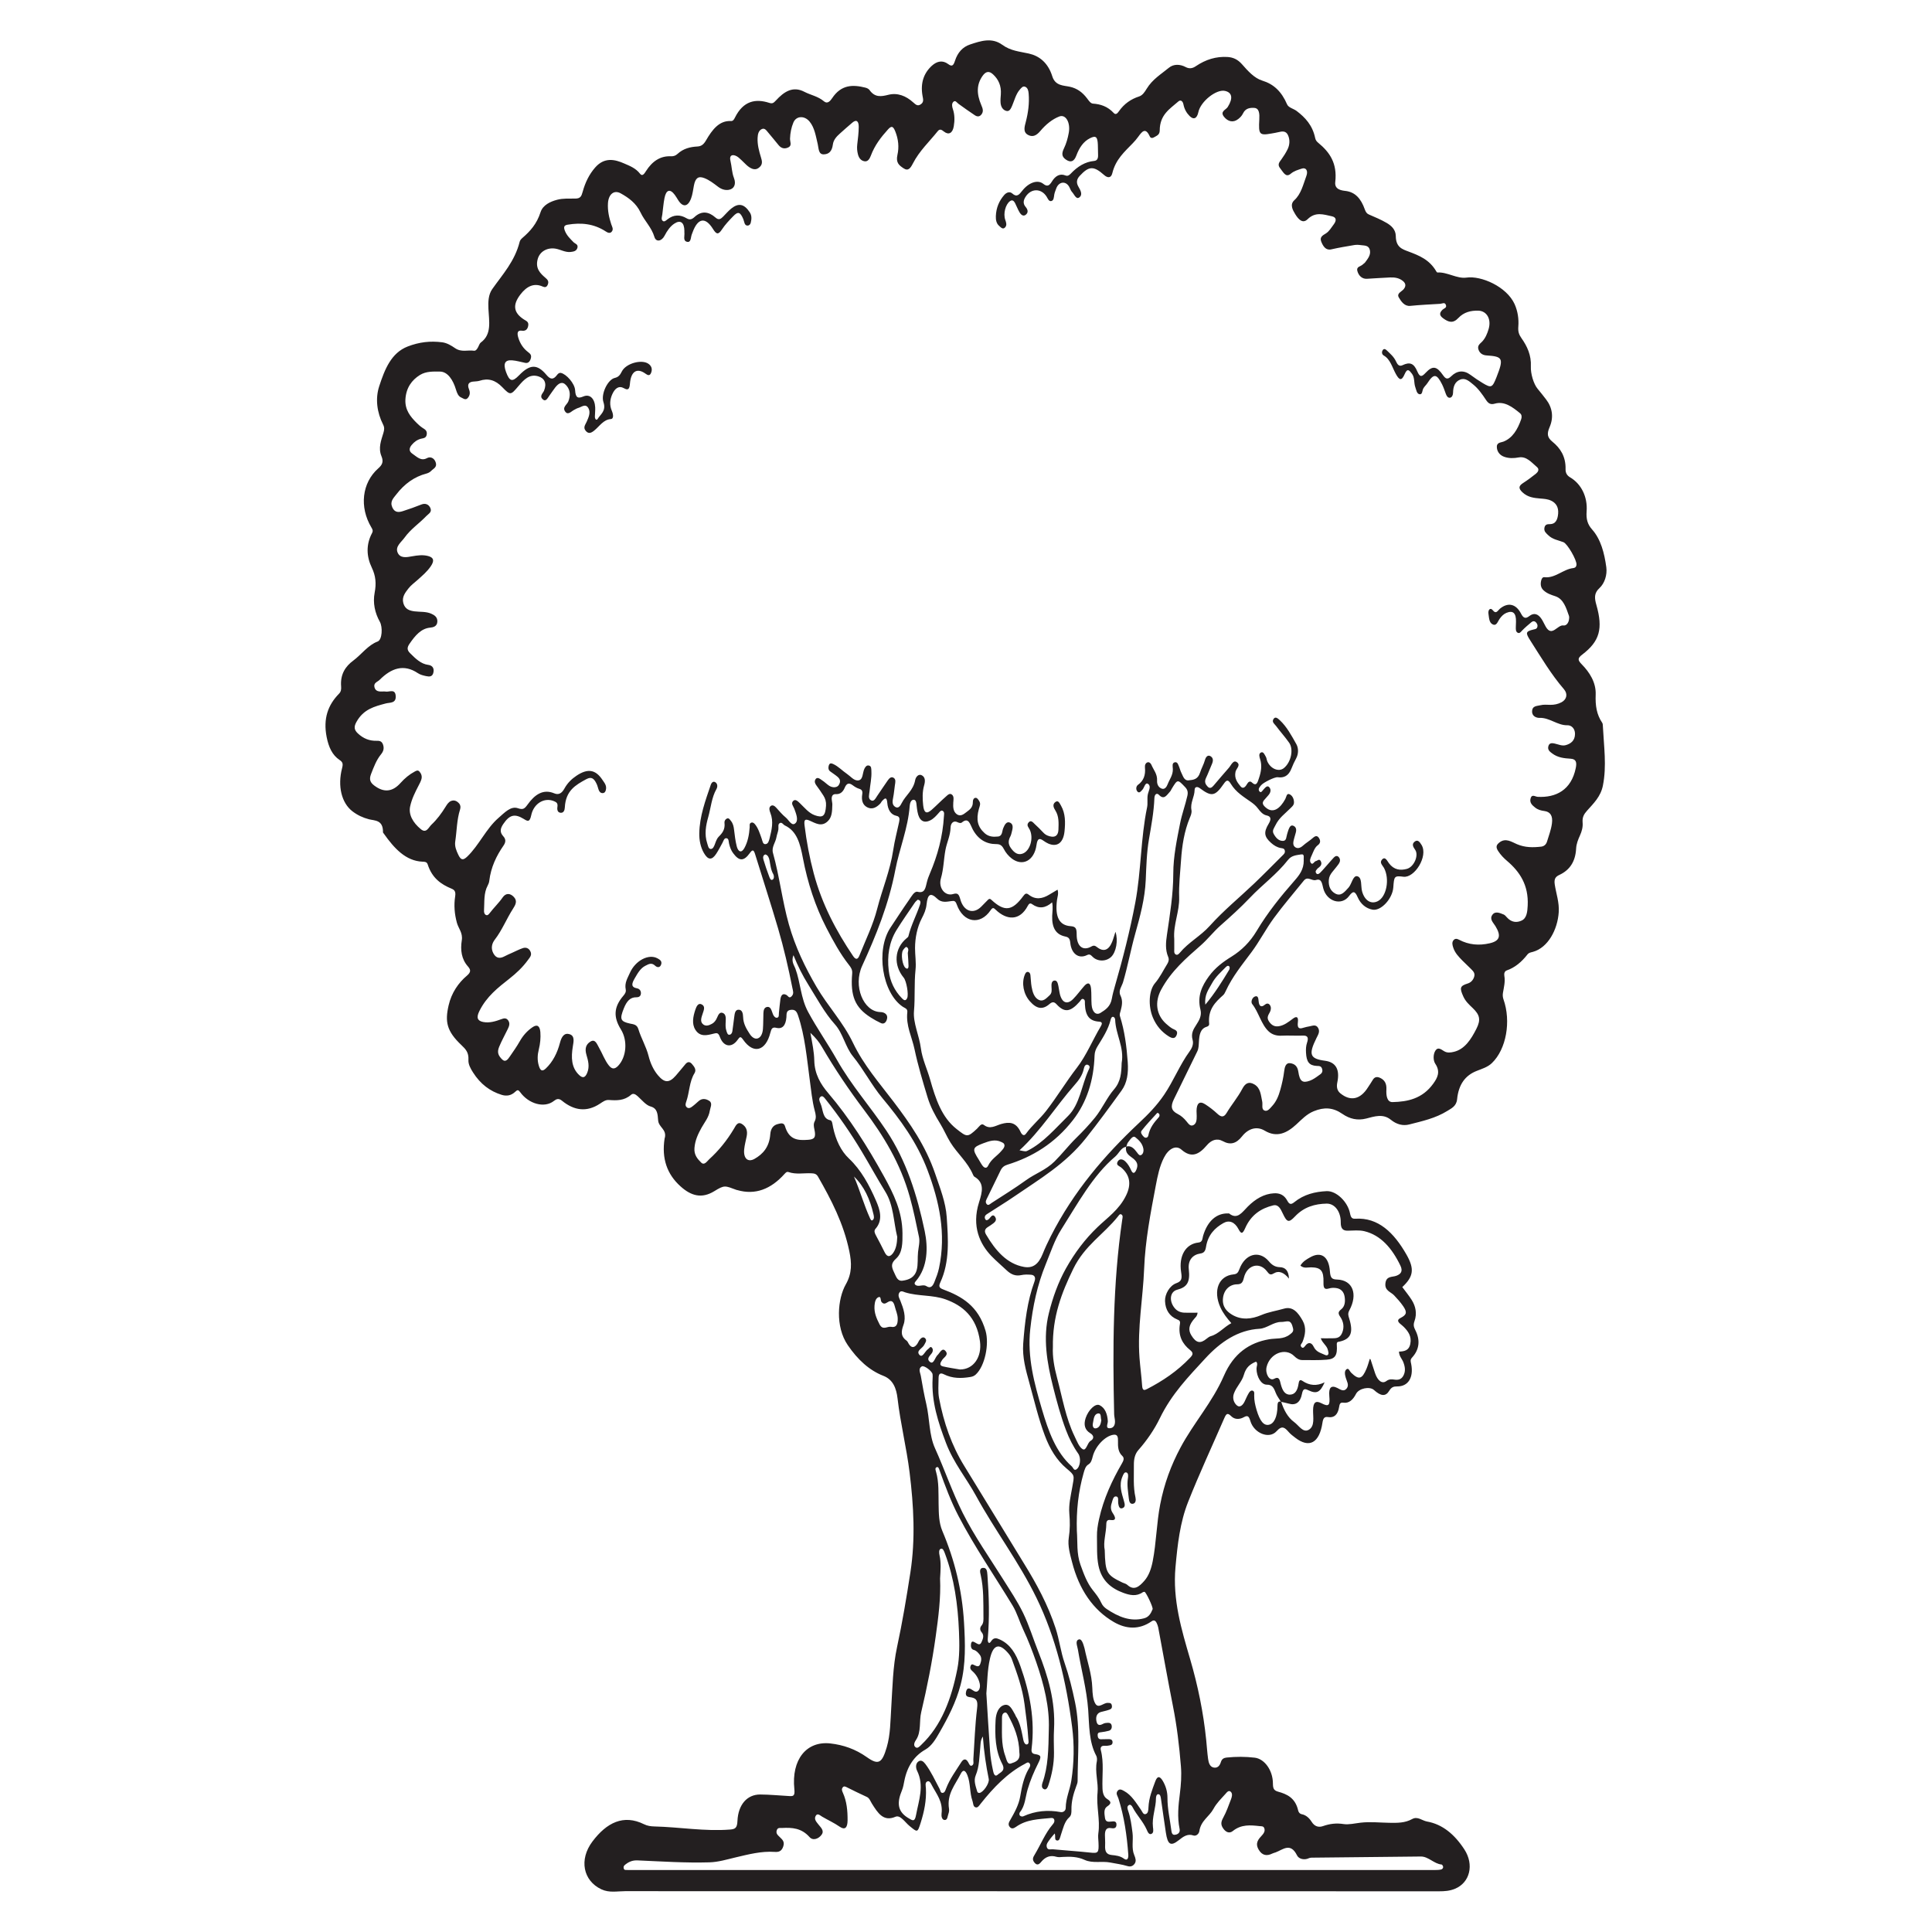 <?xml version="1.0" encoding="UTF-8"?>
<svg xmlns="http://www.w3.org/2000/svg" xmlns:xlink="http://www.w3.org/1999/xlink" width="360pt" height="360pt" viewBox="0 0 360 360" version="1.1">
<g id="surface1">
<path style=" stroke:none;fill-rule:evenodd;fill:rgb(13.73%,12.16%,12.549%);fill-opacity:1;" d="M 205.215 264.641 C 205.039 264.141 205.285 263.238 204.559 263.387 C 203.809 263.543 203.797 264.504 203.645 265.215 C 203.539 265.727 203.715 266.234 204.203 266.152 C 204.871 266.039 205.121 265.379 205.215 264.641 M 169.152 177.578 C 169.129 177.438 169.504 176.762 168.922 176.453 C 168.785 176.383 168.43 176.785 168.262 177.059 C 167.824 177.754 168.148 179.898 168.73 180.359 C 169.082 180.641 169.293 180.465 169.289 179.977 C 169.281 179.305 169.215 178.633 169.152 177.578 M 142.613 159.211 C 142.152 159.352 142.148 159.805 142.262 160.188 C 142.578 161.238 142.926 162.277 143.312 163.289 C 143.434 163.609 143.605 164.172 144.012 163.879 C 144.27 163.695 144.246 163.148 144.09 162.883 C 143.629 162.098 143.559 161.188 143.383 160.289 C 143.289 159.801 143.082 159.324 142.613 159.211 M 215.727 207.371 C 215.68 207.383 215.629 207.383 215.602 207.41 C 214.625 208.496 213.613 209.535 212.707 210.707 C 212.441 211.051 212.852 211.559 213.141 211.836 C 213.465 212.152 213.895 211.98 213.969 211.594 C 214.258 210.105 215.062 209.148 215.914 208.188 C 216.141 207.934 216.125 207.52 215.727 207.371 M 159.121 219.227 C 160.227 221.762 160.973 224.512 162.121 227.016 C 162.211 227.211 162.359 227.535 162.598 227.355 C 162.957 227.09 162.844 226.621 162.754 226.238 C 162.113 223.469 161.031 221.039 159.121 219.227 M 224.598 187.199 C 226.363 185.086 227.723 182.895 229.055 180.684 C 229.133 180.555 229.16 180.234 229.094 180.133 C 228.883 179.824 228.598 180.008 228.426 180.188 C 227.504 181.141 226.492 181.996 225.816 183.258 C 225.23 184.352 224.383 185.348 224.598 187.199 M 183.145 323.574 C 182.656 324.324 182.727 324.945 182.664 325.535 C 182.477 327.316 182.512 329.141 181.809 330.812 C 181.387 331.824 181.809 332.836 182.086 333.809 C 182.141 333.992 182.289 334.098 182.484 334.086 C 183.152 334.059 184.406 332.316 184.238 331.484 C 183.73 328.98 183.348 326.453 183.145 323.574 M 187.176 213.473 C 187.152 213.008 186.855 212.934 186.586 212.797 C 185.43 212.219 184.32 212.625 183.207 213.039 C 181.18 213.805 181.105 214.082 182.395 216.109 C 182.621 216.473 182.82 216.871 183.078 217.207 C 183.406 217.645 183.852 217.785 184.121 217.211 C 184.727 215.949 185.805 215.406 186.605 214.449 C 186.84 214.168 187.121 213.93 187.176 213.473 M 166.004 247.227 C 166.977 247.438 167.312 246.84 167.277 245.66 C 167.254 244.852 166.914 244.191 166.738 243.457 C 166.504 242.52 166.137 242.176 165.379 242.656 C 165.027 242.879 164.652 243.102 164.254 242.594 C 164.031 242.309 164.223 241.441 163.641 241.734 C 163.141 241.98 163 242.664 162.953 243.297 C 162.859 244.613 163.328 245.664 163.879 246.746 C 164.496 247.961 165.281 247.121 166.004 247.227 M 189.945 326.578 C 189.898 323.887 188.973 321.711 187.855 319.629 C 187.691 319.328 187.516 318.996 187.16 319.141 C 186.785 319.289 186.699 319.676 186.707 320.125 C 186.738 322.504 186.484 324.918 187.316 327.184 C 187.547 327.809 187.68 328.84 188.371 328.602 C 189.133 328.344 190.176 328.062 189.945 326.578 M 170.984 167.652 C 170.828 167.809 170.613 167.973 170.461 168.199 C 169.312 169.898 168.125 171.566 167.039 173.328 C 165.684 175.543 165.277 178.129 165.602 180.844 C 165.844 182.922 166.719 184.621 168.004 185.953 C 168.301 186.262 168.711 186.695 169.035 185.988 C 169.352 185.309 168.898 182.785 168.398 182.184 C 166.438 179.824 166.66 176.703 168.914 174.844 C 169.047 174.734 169.23 174.609 169.27 174.441 C 169.777 172.344 170.777 170.531 171.441 168.527 C 171.582 168.105 171.543 167.691 170.984 167.652 M 189.969 214.34 C 191.16 214.594 191.152 214.578 191.559 214.371 C 194.43 212.914 196.66 210.254 199.043 207.918 C 201.168 205.828 201.539 202.312 202.789 199.492 C 202.941 199.152 203.254 198.73 202.789 198.457 C 202.348 198.199 202.055 198.629 201.961 199.102 C 201.703 200.43 200.902 201.406 200.215 202.188 C 196.793 206.078 193.938 210.707 189.969 214.34 M 167.188 230.48 C 166.496 227.664 166.52 224.574 164.977 222.074 C 163.461 219.617 162.059 217.051 160.57 214.562 C 158.508 211.113 156.254 207.871 153.828 204.82 C 153.562 204.488 153.258 204.059 152.875 204.383 C 152.473 204.73 152.727 205.25 152.898 205.645 C 153.398 206.762 153.219 208.477 154.719 208.742 C 155.094 208.812 155.125 209.578 155.234 210.078 C 155.734 212.41 156.684 214.457 158.199 215.883 C 160.445 217.992 161.973 220.82 163.258 223.789 C 163.902 225.273 164.625 227.297 163.133 228.977 C 162.797 229.352 163.004 229.809 163.234 230.23 C 163.789 231.25 164.324 232.297 164.848 233.355 C 165.363 234.391 165.945 234.16 166.449 233.434 C 167.012 232.617 167.152 231.574 167.188 230.48 M 183.793 315.543 C 184.031 319.324 184.227 322.801 184.48 326.277 C 184.566 327.457 184.758 328.641 185.004 329.785 C 185.113 330.285 185.285 331.273 185.949 330.656 C 186.395 330.242 187.43 329.973 186.746 328.676 C 185.449 326.199 185.367 323.383 185.512 320.555 C 185.574 319.246 186.051 318.004 187.129 317.703 C 188.195 317.41 188.656 318.672 189.195 319.574 C 189.219 319.613 189.215 319.68 189.238 319.715 C 190.133 321.031 190.367 322.676 190.699 324.277 C 190.785 324.691 191.043 325.133 191.371 325.047 C 191.793 324.93 191.637 324.379 191.609 323.98 C 191.469 321.816 191.195 319.684 190.906 317.547 C 190.512 314.555 189.531 311.848 188.535 309.133 C 188.328 308.578 188.004 308.188 187.672 307.828 C 186.109 306.125 185.051 306.527 184.469 309.043 C 183.953 311.258 183.984 313.574 183.793 315.543 M 175.168 294.133 C 175.332 297.695 174.855 301.344 174.348 304.973 C 173.684 309.73 172.746 314.422 171.652 319.051 C 171.246 320.746 171.707 322.68 170.684 324.215 C 170.5 324.484 170.086 325.168 170.582 325.562 C 170.977 325.879 171.355 325.418 171.684 325.105 C 175.43 321.547 177.293 316.535 178.379 311.016 C 178.828 308.75 178.785 306.359 178.691 304.016 C 178.488 298.992 177.805 294.09 176.082 289.492 C 175.922 289.074 175.727 288.477 175.344 288.578 C 174.906 288.699 174.969 289.363 175.066 289.793 C 175.379 291.184 175.262 292.578 175.168 294.133 M 178.875 255.184 C 181.441 255.18 182.984 252.812 182.605 249.957 C 181.984 245.352 179.32 243.25 176.207 242.125 C 173.742 241.242 171.145 241.578 168.664 240.812 C 168.277 240.691 167.824 240.379 167.535 240.941 C 167.273 241.453 167.586 241.93 167.773 242.383 C 168.344 243.809 168.891 245.395 168.355 246.859 C 167.832 248.277 167.91 249.09 168.957 249.836 C 169.121 249.953 169.219 250.234 169.348 250.434 C 169.863 251.238 170.391 251.148 170.902 250.438 C 171.066 250.211 171.168 249.91 171.336 249.688 C 171.641 249.277 172.062 248.992 172.422 249.406 C 172.766 249.809 172.406 250.203 172.207 250.609 C 171.891 251.246 170.707 251.66 171.27 252.395 C 171.879 253.199 172.359 251.738 172.941 251.379 C 173.18 251.238 173.363 250.75 173.668 251.148 C 173.902 251.445 173.844 251.844 173.637 252.137 C 173.301 252.617 172.578 253.145 173.238 253.734 C 173.887 254.309 174.152 253.227 174.512 252.734 C 174.539 252.691 174.559 252.637 174.59 252.609 C 175.098 252.199 175.527 250.969 176.191 251.75 C 176.812 252.477 175.887 252.902 175.559 253.406 C 175.25 253.879 174.922 254.422 175.707 254.609 C 176.844 254.871 177.992 255.027 178.875 255.184 M 209.004 198.086 C 209.531 195.152 207.883 192.77 207.793 189.992 C 207.785 189.77 207.637 189.496 207.395 189.473 C 207.141 189.449 207.023 189.734 206.969 189.953 C 206.488 191.891 205.461 193.398 204.512 194.961 C 204.203 195.465 203.98 196 203.957 196.664 C 203.812 201.305 202.512 205.387 199.941 208.699 C 196.574 213.039 192.371 215.582 187.734 217.016 C 187.164 217.195 186.746 217.469 186.449 218.082 C 185.633 219.77 184.805 221.441 183.996 223.129 C 183.816 223.508 183.488 223.961 183.867 224.379 C 184.172 224.719 184.496 224.328 184.773 224.152 C 186.922 222.754 189.102 221.418 191.199 219.902 C 192.93 218.652 194.871 218.035 196.504 216.414 C 197.895 215.035 199.113 213.441 200.496 212.082 C 201.738 210.867 202.938 209.602 204.062 208.215 C 205.363 206.609 206.266 204.508 207.559 203.02 C 208.867 201.52 208.949 199.891 209.004 198.086 M 151.004 192.457 C 151.371 194.477 151.695 196 151.73 197.617 C 151.789 200.148 152.91 202.031 154.352 203.715 C 158.301 208.344 161.637 213.629 164.711 219.195 C 166.488 222.41 168.129 225.684 168.164 229.801 C 168.18 231.559 168.18 233.434 166.984 234.508 C 165.996 235.395 166.066 235.992 166.602 237.098 C 167.004 237.922 167.211 238.773 168.203 238.633 C 169.344 238.473 170.418 238.062 170.812 236.66 C 171.102 235.625 170.941 234.406 171.066 233.281 C 171.164 232.352 171.43 231.406 171.242 230.5 C 170.723 227.996 170.211 225.48 169.531 223.039 C 167.777 216.75 164.617 211.605 161.012 206.832 C 158.207 203.117 155.574 199.219 153.16 195.086 C 152.645 194.191 152.02 193.395 151.004 192.457 M 200.656 285.238 C 200.82 287.355 200.566 289.434 201.336 291.59 C 201.961 293.324 202.555 294.945 203.617 296.285 C 204.203 297.02 204.793 297.742 205.207 298.664 C 205.434 299.176 205.801 299.535 206.207 299.809 C 208.391 301.27 210.633 302.227 213.184 301.547 C 214.047 301.32 214.445 300.676 214.77 299.855 C 214.906 299.512 213.531 296.656 213.273 296.617 C 213.16 296.602 213.023 296.633 212.922 296.703 C 211.73 297.531 210.492 297.238 209.305 296.801 C 207.152 296.008 205.266 294.613 204.68 291.711 C 204.332 289.988 204.441 288.105 204.402 286.297 C 204.379 285.203 204.555 284.141 204.789 283.074 C 205.645 279.211 207.227 275.844 209.078 272.648 C 209.359 272.172 209.543 271.68 209.125 271.293 C 208.34 270.566 208.293 269.578 208.32 268.508 C 208.34 267.836 208.262 267.246 207.512 267.34 C 205.957 267.539 204.113 269.438 203.609 271.41 C 203.457 272.004 203.32 272.582 202.797 272.887 C 202.27 273.195 202.094 273.859 201.91 274.504 C 200.922 277.977 200.539 281.559 200.656 285.238 M 147.852 177.984 C 147.379 179.125 147.98 179.859 148.207 180.477 C 149.168 183.074 149.184 185.965 150.578 188.551 C 152.25 191.656 154.227 194.434 155.941 197.469 C 158.641 202.254 162.164 206.184 165.164 210.684 C 168.871 216.246 170.891 222.672 172.305 229.398 C 172.934 232.398 172.914 236.066 170.68 238.688 C 170.535 238.855 170.32 239.078 170.492 239.328 C 170.605 239.492 170.848 239.57 171.035 239.586 C 171.57 239.629 172.137 239.34 172.633 239.66 C 173.41 240.164 173.816 239.621 174.113 238.883 C 174.445 238.051 174.781 237.195 174.969 236.305 C 176.34 229.859 175.016 223.852 172.844 218.078 C 170.859 212.809 167.727 208.586 164.414 204.609 C 162.406 202.195 160.906 199.242 158.922 196.812 C 157.527 195.105 157.074 192.539 155.582 190.883 C 153.633 188.719 152.195 186 150.602 183.453 C 149.566 181.797 148.668 180.02 147.852 177.984 M 155.094 149.848 C 155.066 151.297 155.004 152.293 154.238 153.027 C 153.062 154.152 151.934 153.371 150.852 152.906 C 149.984 152.531 149.789 152.77 149.918 153.812 C 150.289 156.836 150.848 159.809 151.621 162.711 C 153.168 168.523 155.828 173.492 158.945 178.121 C 159.453 178.875 159.836 178.832 160.156 178.016 C 161.293 175.145 162.68 172.371 163.449 169.352 C 164.391 165.672 165.867 162.234 166.438 158.398 C 166.699 156.629 167.168 154.91 167.539 153.16 C 167.652 152.613 167.672 152.148 167.062 152.027 C 165.98 151.812 165.438 150.875 165.332 149.602 C 165.238 148.449 164.871 148.719 164.406 149.203 C 164.25 149.367 164.148 149.613 163.988 149.773 C 163.277 150.492 162.484 150.895 161.582 150.422 C 160.723 149.969 160.488 149.098 160.668 147.988 C 160.754 147.457 160.617 147.129 160.133 146.992 C 159.699 146.867 159.277 146.613 158.895 146.324 C 158.246 145.848 157.781 145.871 157.395 146.797 C 157.07 147.57 156.539 148.023 155.773 147.973 C 155.141 147.934 154.871 148.371 155.008 149.172 C 155.066 149.523 155.102 149.883 155.094 149.848 M 196.191 251.031 C 196.098 252.809 196.438 254.742 196.957 256.691 C 197.949 260.391 198.586 264.254 200.234 267.641 C 200.656 268.516 201.078 269.652 201.734 270.027 C 202.43 270.43 202.566 268.867 203.227 268.477 C 203.855 268.109 203.906 267.512 203.145 267.051 C 202.18 266.465 201.863 265.527 202.297 264.223 C 202.797 262.742 204.094 261.434 204.906 261.84 C 205.91 262.344 206.344 263.465 206.426 264.812 C 206.453 265.297 205.887 266.219 206.863 266.125 C 207.555 266.062 207.848 265.445 207.742 264.574 C 207.703 264.215 207.613 263.859 207.605 263.5 C 207.328 251.367 207.348 239.254 209.113 227.258 C 209.164 226.91 209.301 226.504 208.957 226.297 C 208.684 226.121 208.492 226.441 208.328 226.652 C 205.656 230.016 202.145 232.023 200 236.406 C 197.781 240.953 196.094 245.395 196.191 251.031 M 218.805 174.969 C 218.805 175.594 218.797 176.219 218.809 176.844 C 218.812 177.195 218.723 177.605 219.039 177.824 C 219.352 178.039 219.617 177.805 219.82 177.559 C 221.492 175.543 223.672 174.465 225.426 172.516 C 228.016 169.637 230.949 167.25 233.715 164.613 C 235.484 162.926 237.207 161.164 238.949 159.434 C 239.176 159.207 239.469 158.98 239.418 158.574 C 239.355 158.043 238.941 158.074 238.641 158.016 C 237.965 157.891 237.371 157.535 236.832 157.047 C 235.547 155.891 235.445 155.07 236.398 153.492 C 236.863 152.719 236.902 152.125 236.031 151.949 C 235.316 151.797 234.859 151.258 234.398 150.645 C 234.039 150.16 233.617 149.805 233.141 149.465 C 231.789 148.504 230.324 147.664 229.344 146.055 C 228.84 145.227 228.551 145.301 228.027 146.059 C 226.391 148.418 225.746 148.492 223.562 146.863 C 223.152 146.559 222.605 146.531 222.598 147.203 C 222.582 148.508 221.758 149.574 222.008 150.93 C 222.105 151.449 221.898 151.934 221.699 152.406 C 220.668 154.891 220.25 157.574 220.066 160.332 C 219.91 162.613 219.641 164.91 219.719 167.184 C 219.805 169.879 218.586 172.285 218.805 174.969 M 205.852 288.855 C 205.957 293.055 206.195 293.469 209.121 294.875 C 209.434 295.027 209.793 295.078 210.051 295.312 C 211.336 296.492 212.312 295.602 213.23 294.562 C 214.082 293.594 214.523 292.285 214.793 290.902 C 215.473 287.426 215.504 283.828 216.184 280.328 C 216.934 276.461 218.207 273.035 219.957 269.754 C 222.453 265.082 225.895 261.324 228.059 256.348 C 229.887 252.152 232.809 250.191 236.48 249.551 C 237.77 249.328 239.152 249.605 240.352 248.656 C 240.719 248.363 241.109 248.129 240.93 247.477 C 240.77 246.895 240.617 246.227 239.988 246.211 C 239.578 246.203 239.164 246.336 238.754 246.328 C 237.305 246.297 236.082 247.52 234.691 247.598 C 230.727 247.82 227.445 250.004 224.559 253.152 C 221.48 256.504 218.328 259.719 216.121 264.266 C 215.105 266.367 213.684 268.43 212.141 270.172 C 211.484 270.91 211.273 271.836 211.281 272.969 C 211.305 274.996 211.129 277.023 211.578 279.02 C 211.691 279.52 211.637 280.145 211.066 280.211 C 210.531 280.27 210.398 279.754 210.336 279.191 C 210.211 277.957 209.965 276.738 210.168 275.473 C 210.23 275.082 210.273 274.508 209.918 274.379 C 209.5 274.23 209.316 274.742 209.137 275.172 C 208.473 276.754 209.008 278.207 209.422 279.66 C 209.598 280.262 209.746 280.828 209.125 281.035 C 208.586 281.211 208.441 280.652 208.359 280.105 C 208.289 279.637 208.531 278.875 207.945 278.836 C 207.418 278.801 207.32 279.547 207.152 280.07 C 206.93 280.742 206.934 281.332 207.344 281.941 C 207.824 282.66 208.148 283.41 206.887 283.227 C 206.469 283.164 206.148 283.324 206.145 283.969 C 206.125 285.684 205.531 287.344 205.852 288.855 M 195.434 322.172 C 195.578 318.145 194.535 313.867 193.082 309.699 C 192.359 307.621 191.582 305.598 190.652 303.629 C 189.973 302.199 189.523 300.562 188.695 299.188 C 185.324 293.625 181.656 288.348 178.602 282.484 C 177.199 279.789 176.113 276.887 175.07 273.961 C 174.945 273.613 174.832 273.207 174.473 273.422 C 174.203 273.586 174.332 273.945 174.418 274.246 C 174.984 276.203 174.848 278.246 174.895 280.27 C 174.93 281.984 174.922 283.695 175.598 285.289 C 177.859 290.609 179.273 296.273 179.629 302.297 C 179.859 306.184 179.992 310.094 179.004 313.898 C 178.152 317.203 176.641 320.07 175.059 322.828 C 174.375 324.02 173.621 325.332 172.422 326.012 C 170.402 327.156 169.051 329.078 168.512 331.836 C 168.395 332.441 168.289 333.074 168.062 333.617 C 167.176 335.75 167.121 337.438 169.145 338.703 C 170.105 339.301 170.449 339.52 170.695 338.188 C 171.195 335.473 172.273 332.746 170.871 329.922 C 170.645 329.457 170.566 328.645 171.109 328.242 C 171.613 327.871 172.039 328.184 172.422 328.684 C 173.484 330.078 174.234 331.754 175.082 333.336 C 175.234 333.621 175.238 334.098 175.625 334.078 C 176.02 334.062 176.133 333.676 176.285 333.281 C 176.988 331.438 178.117 329.961 179.109 328.375 C 179.488 327.777 179.969 327.566 180.418 328.379 C 180.59 328.688 180.758 329.23 181.168 328.949 C 181.52 328.711 181.344 328.207 181.371 327.805 C 181.578 324.645 181.684 321.457 182.066 318.328 C 182.23 316.98 182.004 316.496 181.043 316.293 C 180.539 316.188 179.777 316.266 180.008 315.234 C 180.227 314.242 180.832 314.664 181.316 314.992 C 181.668 315.234 182.035 315.359 182.348 314.969 C 182.621 314.617 182.664 314.141 182.547 313.656 C 182.312 312.664 181.809 311.934 181.145 311.352 C 180.898 311.137 180.691 310.875 180.855 310.438 C 181.047 309.93 181.336 310.18 181.594 310.293 C 181.992 310.469 182.418 310.707 182.656 310.047 C 182.867 309.461 182.969 308.844 182.539 308.305 C 182.219 307.895 181.891 307.543 181.402 307.422 C 180.969 307.309 180.855 306.785 180.938 306.301 C 181.055 305.652 181.414 305.922 181.719 306.07 C 182.125 306.277 182.574 306.719 182.898 305.977 C 183.148 305.398 183.445 304.762 182.906 304.133 C 182.582 303.754 182.555 303.297 182.887 302.91 C 183.305 302.41 183.258 301.809 183.25 301.172 C 183.227 298.598 183.312 296.02 182.742 293.488 C 182.652 293.094 182.395 292.223 183.145 292.152 C 183.883 292.082 183.941 292.777 183.996 293.52 C 184.289 297.465 184.398 301.41 184.055 305.359 C 184.035 305.59 184.066 305.934 184.184 306.059 C 184.375 306.262 184.551 306.008 184.688 305.809 C 185.176 305.078 185.699 305.211 186.355 305.52 C 188.266 306.418 189.297 308.105 190.137 310.457 C 191.898 315.414 192.883 320.426 192.223 325.852 C 192.141 326.52 192.348 326.773 192.879 326.855 C 194.023 327.035 194.09 327.285 193.445 328.574 C 192.672 330.117 191.988 331.707 191.484 333.426 C 191.062 334.867 191.02 336.508 190.055 337.668 C 189.91 337.836 189.895 338.203 190.098 338.355 C 190.25 338.469 190.508 338.52 190.676 338.441 C 192.945 337.414 195.262 337.215 197.637 337.656 C 198.062 337.738 198.582 337.453 198.582 336.879 C 198.594 335.051 199.363 333.496 199.629 331.781 C 200.141 328.484 200.195 325.07 199.777 321.82 C 198.695 313.344 196.746 305.16 193.148 297.77 C 189.848 290.992 185.43 285.242 181.859 278.707 C 180.047 275.391 177.684 272.598 176.273 268.875 C 174.82 265.031 173.539 261.199 173.777 256.836 C 173.793 256.578 173.801 256.309 173.766 256.059 C 173.684 255.492 172.195 254.367 171.777 254.605 C 171.027 255.027 171.48 255.781 171.578 256.363 C 171.883 258.137 172.199 259.91 172.609 261.652 C 173.242 264.367 173.098 267.367 174.223 269.859 C 176.016 273.824 177.445 278.035 179.379 281.895 C 181.578 286.285 184.34 290.164 186.891 294.242 C 188.191 296.316 189.57 298.344 190.66 300.59 C 191.762 302.863 192.527 305.387 193.477 307.781 C 195.277 312.332 196.691 317.008 196.402 322.227 C 196.32 323.68 196.379 325.129 196.395 326.582 C 196.414 328.688 195.992 330.703 195.359 332.633 C 195.219 333.062 194.953 333.672 194.422 333.328 C 194.062 333.098 194.109 332.613 194.246 332.215 C 195.32 329.199 195.363 325.984 195.434 322.172 M 242.934 160.344 C 242.871 159.855 243.16 159.086 242.445 159.207 C 241.602 159.352 240.676 159.379 240.023 160.211 C 237.887 162.941 235.234 164.828 232.922 167.266 C 231.152 169.129 229.289 170.805 227.402 172.473 C 226.133 173.598 225.023 175.035 223.73 176.168 C 221.02 178.555 218.266 180.887 216.359 184.422 C 215.121 186.723 215.453 189.121 217.281 190.758 C 217.652 191.09 218.035 191.41 218.445 191.652 C 218.879 191.91 219.574 191.984 219.262 192.836 C 218.941 193.703 218.301 193.441 217.75 193.094 C 216.5 192.305 215.488 191.184 214.828 189.617 C 213.898 187.418 214.086 184.516 215.215 183.203 C 216.121 182.148 216.758 180.816 217.512 179.602 C 217.75 179.211 217.879 178.781 217.672 178.297 C 217.105 176.965 217.238 175.562 217.445 174.172 C 218 170.391 218.621 166.641 218.625 162.746 C 218.629 159.594 219.289 156.492 219.887 153.449 C 220.223 151.723 220.852 150.047 221.246 148.301 C 221.41 147.594 221.27 147.125 220.832 146.668 C 219.422 145.188 219.43 145.172 218.324 146.992 C 218.227 147.156 218.152 147.359 218.027 147.488 C 217.422 148.129 216.918 149.141 215.945 148.102 C 215.543 147.68 215.129 148.023 215.105 148.707 C 215.008 151.316 214.523 153.832 214.094 156.371 C 213.664 158.871 213.602 161.426 213.492 163.977 C 213.34 167.484 212.434 170.758 211.52 174.035 C 210.688 177.004 210.137 180.078 209.258 183.035 C 209.031 183.789 208.34 184.602 208.773 185.48 C 209.262 186.473 209.066 187.367 208.824 188.312 C 208.734 188.656 208.57 188.977 208.691 189.359 C 209.559 192.109 209.926 194.969 210.137 197.914 C 210.281 199.941 210.035 201.766 208.988 203.207 C 206.82 206.207 204.641 209.191 202.359 212.066 C 198.531 216.898 193.711 219.699 189.074 222.887 C 187.359 224.07 185.59 225.129 183.852 226.266 C 183.582 226.441 183.379 226.77 183.582 227.16 C 183.754 227.492 184.016 227.363 184.234 227.176 C 184.336 227.09 184.426 226.977 184.512 226.863 C 184.809 226.465 185.145 226.281 185.445 226.789 C 185.766 227.312 185.445 227.664 185.121 227.926 C 184.777 228.199 184.406 228.43 184.039 228.664 C 183.543 228.984 183.363 229.402 183.73 230.027 C 185.523 233.078 187.656 235.508 190.797 236.07 C 192.445 236.367 193.504 235.598 194.289 233.645 C 194.734 232.535 195.238 231.457 195.77 230.41 C 200.082 221.922 205.863 215.234 212.227 209.258 C 213.906 207.684 215.523 206.051 216.914 204 C 218.656 201.438 219.848 198.395 221.66 195.914 C 222.066 195.359 222.457 194.59 222.227 193.777 C 221.887 192.578 222.367 191.797 222.902 190.973 C 223.43 190.156 223.973 189.254 223.691 188.148 C 223.039 185.586 223.988 183.676 225.242 181.949 C 226.418 180.32 227.922 179.211 229.492 178.242 C 231.332 177.102 232.93 175.535 234.164 173.461 C 236.23 170 238.672 166.992 241.211 164.098 C 242.113 163.074 242.949 161.996 242.934 160.344 M 239.559 348.453 C 248.844 348.453 258.129 348.453 267.414 348.449 C 267.781 348.449 268.16 348.438 268.52 348.355 C 268.699 348.312 268.941 348.148 268.902 347.836 C 268.883 347.676 268.719 347.43 268.609 347.422 C 267.227 347.312 266.16 345.918 264.746 345.934 C 258.078 346.008 251.41 346.07 244.746 346.145 C 244.457 346.148 244.148 346.129 243.887 346.25 C 243.047 346.648 242.023 346.41 241.688 345.73 C 240.453 343.238 239.062 344.66 237.676 345.172 C 237.477 345.242 237.273 345.285 237.078 345.379 C 236.094 345.867 235.195 345.797 234.527 344.641 C 233.809 343.391 234.52 342.676 235.199 341.934 C 235.473 341.633 235.754 341.234 235.598 340.711 C 235.449 340.227 235.055 340.309 234.734 340.273 C 233 340.078 231.293 339.91 229.703 341.195 C 229.117 341.664 228.453 341.461 227.93 340.711 C 227.41 339.969 227.523 339.441 227.945 338.668 C 228.527 337.617 228.938 336.414 229.387 335.25 C 229.547 334.832 229.691 334.273 229.387 333.926 C 228.969 333.449 228.594 333.992 228.32 334.297 C 227.547 335.164 226.688 335.984 226.121 337.039 C 225.324 338.523 223.781 339.215 223.48 341.207 C 223.395 341.754 222.848 342.172 222.379 342.016 C 221.301 341.641 220.52 342.195 219.645 342.895 C 218.133 344.094 217.578 343.715 217.242 341.48 C 216.922 339.391 216.637 337.293 216.332 335.199 C 216.281 334.832 216.215 334.406 215.898 334.332 C 215.508 334.242 215.398 334.785 215.398 335.059 C 215.398 336.887 214.621 338.582 214.836 340.449 C 214.891 340.902 215.004 341.492 214.586 341.703 C 214.082 341.957 213.852 341.336 213.664 340.914 C 212.965 339.355 211.82 338.25 211.051 336.766 C 210.898 336.465 210.641 336.148 210.324 336.367 C 209.934 336.637 210.094 337.051 210.227 337.449 C 210.672 338.75 210.848 340.129 211.027 341.52 C 211.207 342.898 210.793 344.352 211.352 345.672 C 211.574 346.207 211.77 346.766 211.434 347.258 C 211.098 347.746 210.637 347.887 210.078 347.715 C 209.039 347.398 207.965 347.27 206.906 347.059 C 205.305 346.738 203.625 347.258 202.098 346.562 C 200.762 345.953 199.441 345.934 198.074 346.012 C 197.664 346.035 197.23 346.105 196.836 345.984 C 195.734 345.652 194.809 345.961 193.996 346.949 C 193.609 347.422 193.223 347.664 192.73 347.035 C 192.262 346.438 192.539 346.023 192.816 345.555 C 193.934 343.691 194.77 341.566 196.152 339.961 C 196.34 339.746 196.527 339.477 196.461 339.152 C 196.391 338.789 196.113 338.727 195.855 338.754 C 193.609 338.992 191.32 338.969 189.277 340.434 C 188.871 340.719 188.484 340.84 188.141 340.414 C 187.738 339.918 188.047 339.484 188.293 339.047 C 189.055 337.703 189.836 336.316 190.109 334.703 C 190.41 332.906 190.773 331.199 191.633 329.688 C 191.805 329.391 192.145 328.984 191.848 328.582 C 191.57 328.211 191.246 328.527 190.941 328.688 C 187.75 330.359 185.145 333.051 182.738 336.086 C 182.438 336.461 182.176 336.945 181.711 336.746 C 181.312 336.574 181.355 335.996 181.207 335.582 C 180.656 334.047 180.867 332.293 180.254 330.777 C 179.891 329.867 179.457 329.641 179.004 330.547 C 178 332.562 176.391 334.27 176.836 337.062 C 176.883 337.352 176.824 337.707 176.723 337.98 C 176.555 338.414 176.578 339.148 176.035 339.133 C 175.488 339.117 175.391 338.391 175.445 337.953 C 175.73 335.707 174.516 334.32 173.668 332.719 C 173.457 332.324 173.238 331.789 172.836 331.926 C 172.297 332.105 172.508 332.781 172.531 333.254 C 172.648 335.484 172.203 337.582 171.566 339.613 C 170.949 341.57 170.945 341.43 169.484 340.25 C 168.648 339.578 167.777 338.129 166.855 338.527 C 164.609 339.496 163.566 337.832 162.445 336.039 C 162.176 335.602 162.012 335.055 161.523 334.832 C 160.277 334.27 159.043 333.648 157.812 333.043 C 157.535 332.906 157.25 332.746 157.012 333.078 C 156.77 333.406 156.918 333.742 157.066 334.074 C 157.785 335.664 157.945 337.41 157.934 339.203 C 157.922 340.578 157.438 341.055 156.461 340.379 C 155.41 339.652 154.285 339.148 153.207 338.516 C 152.809 338.285 152.32 337.766 151.988 338.371 C 151.633 339.008 152.152 339.504 152.492 339.953 C 152.902 340.5 153.652 341.086 153.102 341.863 C 152.551 342.641 151.488 343.039 150.852 342.32 C 149.328 340.605 147.574 340.52 145.734 340.617 C 145.371 340.637 144.938 340.484 144.746 341.023 C 144.523 341.66 144.949 341.957 145.266 342.281 C 145.711 342.738 146.262 343.098 145.953 344.043 C 145.645 344.988 145.078 345.125 144.344 345.074 C 141.887 344.902 139.477 345.531 137.09 346.094 C 135.461 346.477 133.852 346.973 132.195 347.02 C 127.727 347.152 123.258 346.848 118.789 346.656 C 118 346.625 117.32 346.832 116.668 347.324 C 116.418 347.512 116.113 347.691 116.219 348.137 C 116.309 348.52 116.613 348.43 116.855 348.445 C 117.062 348.461 117.27 348.453 117.477 348.453 C 149.012 348.449 180.543 348.449 212.078 348.449 C 221.242 348.449 230.402 348.449 239.559 348.453 M 196.527 341.641 C 196.176 342.062 195.863 342.387 195.602 342.77 C 195.309 343.188 194.863 343.645 195.07 344.234 C 195.262 344.797 195.812 344.551 196.203 344.59 C 198.516 344.809 200.832 344.953 203.145 345.203 C 204.629 345.367 204.777 345.242 204.688 343.32 C 204.66 342.746 204.578 342.156 204.66 341.609 C 205.031 339.074 204.254 336.609 204.512 334.027 C 204.695 332.164 203.984 330.199 204.375 328.227 C 204.441 327.898 204.418 327.43 204.273 327.164 C 202.879 324.574 202.973 321.426 202.77 318.617 C 202.484 314.719 201.469 311.129 200.855 307.391 C 200.742 306.703 200.289 305.746 201.004 305.492 C 201.547 305.293 201.848 306.301 202.043 307 C 202.059 307.047 202.074 307.094 202.086 307.145 C 202.59 309.59 203.441 311.914 203.535 314.504 C 203.57 315.52 203.652 316.746 204.117 317.477 C 204.719 318.418 205.621 317.277 206.41 317.309 C 206.762 317.324 207.105 317.281 207.184 317.828 C 207.273 318.422 206.867 318.512 206.57 318.621 C 206.094 318.793 205.598 318.867 205.113 319.012 C 204.422 319.219 204.156 319.84 204.293 320.656 C 204.453 321.594 204.965 321.523 205.539 321.211 C 205.797 321.07 206.105 321.027 206.391 321.02 C 206.723 321.012 207.09 321.07 207.156 321.602 C 207.215 322.09 206.969 322.406 206.617 322.504 C 206.137 322.637 205.645 322.715 205.152 322.777 C 204.848 322.812 204.527 322.812 204.531 323.312 C 204.535 323.773 204.719 324.102 205.145 324.086 C 205.602 324.074 206.059 324.062 206.512 324.062 C 206.852 324.059 207.277 324.094 207.309 324.582 C 207.344 325.211 206.844 325.199 206.496 325.273 C 206.215 325.332 205.918 325.293 205.629 325.309 C 205.203 325.328 204.996 325.633 205.125 326.129 C 205.734 328.477 205.336 330.891 205.434 333.27 C 205.469 334.137 205.688 334.824 206.285 335.203 C 207.082 335.707 207.133 336.062 206.301 336.609 C 205.613 337.066 205.797 337.965 205.891 338.707 C 205.996 339.547 206.551 339.477 207.066 339.418 C 207.473 339.375 208.039 339.277 208.039 339.98 C 208.043 340.754 207.469 340.719 207.008 340.641 C 206.172 340.492 205.871 341.027 205.891 341.984 C 205.898 342.609 205.953 343.234 205.922 343.859 C 205.859 345 206.168 345.559 207.16 345.656 C 207.918 345.734 208.719 345.812 209.426 346.332 C 210.078 346.812 210.289 346.223 210.242 345.582 C 209.98 342.004 209.473 338.492 208.41 335.137 C 208.262 334.664 207.867 334.234 208.223 333.738 C 208.598 333.207 209.078 333.523 209.488 333.746 C 210.836 334.473 211.684 335.914 212.613 337.238 C 212.848 337.574 213.016 338.148 213.453 338.035 C 213.957 337.906 213.98 337.277 214 336.773 C 214.074 335.008 214.699 333.484 215.27 331.93 C 215.684 330.797 216.168 331.027 216.645 331.809 C 217.207 332.742 217.543 333.832 217.539 334.992 C 217.531 337.102 218.02 339.098 218.273 341.145 C 218.371 341.922 218.711 341.957 219.137 341.848 C 219.566 341.734 219.934 341.422 219.797 340.766 C 219.344 338.582 219.57 336.414 219.848 334.25 C 220.062 332.547 220.188 330.867 220.047 329.125 C 219.742 325.34 219.297 321.602 218.562 317.902 C 217.598 313.039 216.734 308.145 215.82 303.266 C 215.762 302.969 215.648 302.68 215.523 302.414 C 215.297 301.949 214.996 301.816 214.582 302.109 C 212.262 303.723 209.836 303.566 207.555 302.246 C 203.676 300.004 201.051 296.145 199.762 291.07 C 199.406 289.668 198.914 288.059 199.152 286.527 C 199.391 285.004 199.387 283.523 199.254 282.027 C 199.113 280.332 199.52 278.723 199.797 277.141 C 200.191 274.906 200.328 274.965 198.734 273.629 C 196.902 272.094 195.625 269.992 194.688 267.488 C 193.492 264.301 192.703 260.938 191.793 257.633 C 191.152 255.301 190.473 252.949 190.66 250.359 C 190.957 246.379 191.41 242.465 192.758 238.797 C 193.059 237.988 192.723 237.578 192.121 237.531 C 191.504 237.48 190.867 237.469 190.262 237.602 C 189.246 237.82 188.395 237.484 187.594 236.723 C 186.641 235.812 185.633 234.984 184.711 234.02 C 182.645 231.859 180.992 228.555 182.434 224.016 C 183.062 222.031 183.469 220.383 181.559 219.254 C 181.457 219.195 181.371 219.039 181.316 218.906 C 180.289 216.488 178.414 215 177.098 212.879 C 176.395 211.746 175.883 210.492 175.195 209.383 C 174.246 207.852 173.379 206.258 172.836 204.461 C 171.941 201.504 171.047 198.531 170.402 195.48 C 169.922 193.207 168.781 191.125 169.066 188.609 C 169.141 187.93 168.574 187.832 168.238 187.605 C 164.375 185.027 163.129 177.031 165.945 172.82 C 167.086 171.113 168.199 169.379 169.371 167.707 C 169.824 167.062 170.375 166.016 170.977 166.172 C 172.371 166.523 172.449 165.402 172.727 164.316 C 172.863 163.773 173.062 163.25 173.277 162.75 C 174.699 159.418 175.664 155.91 175.887 152.109 C 175.906 151.75 176.02 151.348 175.699 151.121 C 175.387 150.898 175.164 151.195 174.949 151.445 C 174.457 152 173.969 152.562 173.332 152.867 C 172.094 153.469 171.246 152.895 170.957 151.242 C 170.895 150.887 170.84 150.527 170.805 150.164 C 170.754 149.641 170.723 148.984 170.195 149.023 C 169.762 149.059 169.551 149.613 169.508 150.18 C 169.195 154.355 167.605 158.07 166.832 162.086 C 165.605 168.492 163.246 174.32 160.648 179.977 C 158.934 183.707 160.863 188.484 164.027 188.582 C 164.234 188.586 164.445 188.609 164.641 188.688 C 165.129 188.887 165.465 189.273 165.254 189.965 C 165.07 190.574 164.66 190.871 164.16 190.645 C 163.5 190.34 162.855 189.984 162.23 189.582 C 159.324 187.734 158.43 185.609 158.793 181.395 C 158.855 180.66 158.535 180.246 158.18 179.789 C 156.543 177.711 155.227 175.293 153.977 172.875 C 151.926 168.902 150.488 164.5 149.609 159.895 C 149.098 157.207 148.504 154.863 146.242 153.809 C 145.953 153.672 145.727 153.203 145.371 153.34 C 144.883 153.535 145.102 154.094 145.043 154.531 C 144.98 155.035 144.762 155.504 144.68 156.004 C 144.508 157.004 143.73 157.844 144.031 158.934 C 145.25 163.293 145.766 167.898 146.996 172.25 C 148.195 176.484 150.023 180.25 152.137 183.875 C 154.262 187.523 157.074 190.41 158.957 194.348 C 160.945 198.492 163.844 201.781 166.484 205.262 C 169.578 209.336 172.48 213.492 174.27 218.746 C 175.156 221.363 176.223 224.023 176.406 226.77 C 176.684 230.844 176.996 235.105 175.219 238.945 C 174.871 239.695 174.996 239.992 175.777 240.277 C 179.168 241.547 182.285 243.301 183.645 247.977 C 184.359 250.434 183.535 254.547 181.82 256.121 C 181.512 256.41 181.168 256.527 180.781 256.586 C 179.121 256.859 177.473 256.879 175.887 256.082 C 175.273 255.773 174.895 255.887 174.891 256.785 C 174.883 258.031 174.758 259.328 174.98 260.512 C 175.844 265.117 177.336 269.371 179.668 273.145 C 183.41 279.199 187.094 285.316 190.832 291.379 C 193.141 295.121 195.262 299 196.699 303.406 C 197.387 305.504 197.66 307.824 198.363 309.84 C 199.203 312.262 199.816 314.762 200.328 317.246 C 201.316 322.031 200.805 326.984 200.797 331.875 C 200.797 332.215 200.645 332.57 200.523 332.898 C 200.012 334.273 199.621 335.684 199.648 337.223 C 199.656 337.762 199.633 338.281 199.246 338.621 C 198.332 339.426 198.086 340.742 197.68 341.914 C 197.512 342.395 197.469 343.039 196.941 342.949 C 196.41 342.859 196.738 342.156 196.527 341.641 M 196.047 168.141 C 194.777 169.258 193.559 169.367 192.328 168.484 C 191.934 168.199 191.715 168.406 191.512 168.793 C 190.004 171.648 187.59 171.473 185.555 169.539 C 185.18 169.188 184.996 169 184.586 169.609 C 182.641 172.473 179.496 171.938 178.277 168.539 C 178.031 167.852 177.797 167.828 177.262 167.906 C 176.379 168.027 175.445 168.254 174.629 167.457 C 173.426 166.281 172.855 166.562 172.656 168.488 C 172.551 169.508 172.203 170.27 171.758 171.125 C 170.91 172.762 170.512 174.73 170.504 176.668 C 170.504 178 170.738 179.371 170.594 180.703 C 170.324 183.25 170.535 185.809 170.309 188.383 C 170.109 190.602 171.281 192.934 171.594 195.34 C 171.852 197.332 172.758 199.188 173.309 201.133 C 174.332 204.75 175.465 208.203 178.254 210.383 C 180.164 211.879 180.262 211.996 182.051 210.32 C 182.43 209.961 182.832 209.227 183.332 209.617 C 184.477 210.516 185.523 209.738 186.559 209.441 C 188.047 209.016 189.309 209.055 190.168 210.914 C 190.398 211.41 190.785 211.785 191.176 211.25 C 192.316 209.68 193.762 208.508 194.914 207.027 C 196.914 204.461 198.652 201.559 200.656 198.965 C 202.43 196.668 203.586 193.809 205.098 191.27 C 205.352 190.84 205.496 190.414 204.812 190.371 C 203.016 190.258 202.246 189.297 202.156 187.098 C 202.141 186.742 202.238 186.332 201.883 186.168 C 201.531 186.008 201.391 186.402 201.18 186.641 C 199.453 188.594 198.359 188.746 196.871 187.129 C 196.426 186.641 196.062 186.652 195.559 187.086 C 194.27 188.203 193.156 188.004 191.891 186.562 C 190.703 185.211 190.324 183.191 190.957 181.625 C 191.078 181.324 191.215 181.086 191.504 181.102 C 191.797 181.117 191.969 181.371 192.004 181.691 C 192.094 182.41 192.09 183.148 192.219 183.852 C 192.402 184.879 192.707 185.898 193.566 186.316 C 194.375 186.707 194.965 186.023 195.57 185.465 C 196.035 185.043 195.973 184.5 195.934 183.922 C 195.898 183.371 195.941 182.785 196.465 182.711 C 196.988 182.645 197.113 183.238 197.219 183.75 C 197.297 184.156 197.359 184.566 197.434 184.965 C 197.789 186.816 198.805 187.324 199.961 186.156 C 200.699 185.41 201.344 184.508 202.047 183.711 C 202.688 182.992 203.195 183.078 203.305 184.242 C 203.395 185.223 203.332 186.223 203.402 187.203 C 203.496 188.547 204.227 189.254 205.059 188.738 C 205.973 188.172 206.914 187.566 207.172 186.098 C 207.316 185.293 207.527 184.504 207.754 183.73 C 209.234 178.605 210.562 173.418 211.559 168.113 C 212.645 162.289 212.539 156.223 213.746 150.414 C 213.898 149.676 213.73 148.836 213.867 148.09 C 213.992 147.406 214.543 146.57 213.98 146.113 C 213.387 145.629 213.238 146.777 212.863 147.164 C 212.574 147.461 212.281 147.906 211.918 147.461 C 211.609 147.078 211.699 146.492 212.047 146.242 C 213.066 145.504 213.488 144.465 213.344 143.008 C 213.301 142.582 213.449 142.16 213.836 142.047 C 214.156 141.957 214.426 142.227 214.559 142.535 C 214.953 143.477 215.672 144.219 215.605 145.461 C 215.562 146.195 215.922 146.773 216.508 146.961 C 217.047 147.137 217.398 146.605 217.582 146.117 C 217.934 145.199 218.574 144.441 218.543 143.301 C 218.527 142.836 218.324 142.145 218.938 142.035 C 219.465 141.945 219.57 142.594 219.766 143.031 C 219.883 143.305 219.941 143.621 220.074 143.879 C 220.426 144.547 220.609 145.492 221.477 145.406 C 222.344 145.316 223.199 145.258 223.609 143.98 C 223.867 143.164 224.297 142.449 224.531 141.602 C 224.68 141.066 225.047 140.574 225.594 140.926 C 226.113 141.262 226.078 141.801 225.816 142.391 C 225.438 143.246 225.113 144.148 224.711 144.988 C 224.363 145.719 224.656 146.199 225.055 146.602 C 225.445 147 225.809 146.77 226.145 146.367 C 227.078 145.258 228.023 144.164 228.973 143.078 C 229.434 142.551 229.828 141.445 230.562 142.09 C 231.184 142.637 230.34 143.227 230.219 143.82 C 229.961 145.059 230.594 145.836 231.156 146.523 C 231.672 147.148 232.113 146.555 232.457 145.957 C 232.641 145.648 232.973 145.52 233.234 145.77 C 234.148 146.652 234.34 145.734 234.605 144.949 C 234.988 143.816 235.184 142.664 234.809 141.469 C 234.664 141.02 234.508 140.469 234.926 140.234 C 235.41 139.961 235.633 140.613 235.867 141.004 C 236.012 141.238 236.023 141.594 236.141 141.859 C 236.758 143.27 238.281 143.887 239.223 143.129 C 240.559 142.059 241.094 139.648 240.211 138.395 C 239.445 137.301 238.566 136.344 237.777 135.277 C 237.527 134.934 236.949 134.57 237.277 134.012 C 237.633 133.406 238.121 133.879 238.473 134.203 C 239.762 135.395 240.652 137.055 241.555 138.66 C 241.957 139.379 241.996 140.426 241.516 141.324 C 241.191 141.922 240.895 142.551 240.645 143.203 C 240.113 144.586 239.227 144.988 238.086 144.828 C 237.523 144.75 235.402 145.812 234.992 146.316 C 234.73 146.641 234.348 147.02 234.668 147.449 C 234.977 147.863 235.238 147.312 235.477 147.062 C 235.797 146.73 236.168 146.246 236.543 146.73 C 236.926 147.215 236.703 147.781 236.324 148.203 C 236.113 148.449 235.902 148.703 235.68 148.938 C 235.062 149.57 235.273 149.961 235.848 150.465 C 237.254 151.695 238.574 150.582 239.492 148.891 C 239.707 148.504 239.727 147.723 240.316 148.012 C 240.797 148.246 241.105 148.816 241.117 149.477 C 241.133 150.066 240.695 150.348 240.387 150.664 C 239.434 151.633 238.336 152.375 237.664 153.77 C 237.402 154.324 236.977 154.754 237.344 155.406 C 237.758 156.145 238.293 156.719 239.09 156.688 C 239.742 156.656 239.668 155.934 239.832 155.441 C 239.93 155.156 239.992 154.852 240.105 154.574 C 240.297 154.082 240.543 153.633 241.059 153.898 C 241.539 154.145 241.605 154.625 241.438 155.191 C 241.355 155.484 241.266 155.773 241.188 156.074 C 241.031 156.668 240.785 157.391 241.27 157.805 C 241.719 158.191 242.273 158.039 242.77 157.59 C 243.367 157.051 244.051 156.66 244.652 156.121 C 245.105 155.719 245.488 155.641 245.82 156.234 C 246.113 156.762 245.992 157.176 245.535 157.508 C 244.977 157.922 244.738 158.68 244.434 159.355 C 244.234 159.805 243.93 160.348 244.254 160.789 C 244.609 161.273 244.859 160.512 245.195 160.449 C 245.496 160.391 245.812 159.949 246.086 160.438 C 246.367 160.938 246.152 161.316 245.805 161.605 C 245.699 161.691 245.574 161.75 245.492 161.859 C 245.328 162.074 245.039 162.289 245.203 162.625 C 245.41 163.051 245.754 162.844 245.969 162.641 C 246.457 162.164 246.902 161.625 247.367 161.105 C 247.766 160.66 248.152 160.188 248.562 159.762 C 248.844 159.473 249.184 159.391 249.469 159.719 C 249.809 160.117 249.715 160.598 249.449 160.973 C 249.066 161.52 248.625 162.004 248.223 162.523 C 247.902 162.938 247.645 163.363 247.602 163.996 C 247.52 165.211 247.961 166.02 248.781 166.488 C 249.863 167.102 250.543 166.199 251.277 165.395 C 251.891 164.715 252.102 163.078 252.914 163.277 C 253.855 163.504 253.531 165.109 253.805 166.094 C 254.262 167.762 255.43 168.547 256.699 167.938 C 258.359 167.141 258.996 163.805 257.887 161.727 C 257.621 161.238 256.992 160.75 257.52 160.168 C 258.109 159.516 258.473 160.402 258.809 160.852 C 259.75 162.109 260.93 162.23 262.141 161.906 C 263.484 161.547 264.406 159.375 263.699 158.355 C 263.324 157.812 263.008 157.297 263.602 156.828 C 264.145 156.402 264.512 156.812 264.898 157.461 C 266.148 159.57 263.57 163.633 261.508 163.367 C 259.781 163.148 259.773 163.293 259.621 165.371 C 259.469 167.449 257.336 169.797 255.742 169.5 C 254.559 169.281 253.543 168.488 252.965 167.148 C 252.426 165.895 252.051 166.074 251.359 166.988 C 249.965 168.824 247.234 167.992 246.578 165.559 C 246.336 164.648 246.285 163.633 245.199 163.977 C 244.453 164.211 243.676 163.191 242.953 164.086 C 241.086 166.406 239.145 168.641 237.367 171.07 C 235.891 173.082 234.68 175.43 233.203 177.414 C 231.477 179.738 229.664 181.922 228.383 184.699 C 228.262 184.965 228.117 185.25 227.926 185.422 C 226.449 186.738 225.055 188.09 225.309 190.754 C 225.348 191.137 225.031 191.27 224.809 191.336 C 223.645 191.707 223.473 192.879 223.402 194.094 C 223.363 194.723 223.367 195.344 223.102 195.898 C 221.652 198.867 220.207 201.84 218.75 204.801 C 218.07 206.184 218.23 206.957 219.449 207.574 C 220.082 207.895 220.609 208.363 221.086 208.949 C 221.441 209.375 221.785 209.938 222.359 209.656 C 222.973 209.352 222.988 208.625 222.988 207.941 C 222.992 207.625 222.953 207.312 222.957 207 C 222.98 205.562 223.523 205.102 224.551 205.754 C 225.359 206.27 226.137 206.875 226.859 207.547 C 227.512 208.156 228.035 208.258 228.555 207.391 C 229.488 205.824 230.645 204.488 231.512 202.84 C 232.008 201.902 232.672 201.438 233.727 202.059 C 234.91 202.75 234.93 204.055 235.195 205.258 C 235.32 205.824 235.012 206.664 235.586 206.922 C 236.195 207.195 236.648 206.52 237.078 206.055 C 237.82 205.25 238.262 204.191 238.574 203.047 C 238.887 201.918 239.145 200.777 239.289 199.586 C 239.387 198.82 239.586 197.984 240.445 198.113 C 241.195 198.23 241.762 198.617 241.922 199.688 C 242.191 201.484 242.68 201.875 244.078 201.371 C 244.664 201.16 245.219 200.758 245.75 200.371 C 246.09 200.129 246.555 199.883 246.367 199.199 C 246.195 198.562 245.734 198.645 245.32 198.617 C 243.953 198.531 243.441 197.879 243.355 196.133 C 243.32 195.504 243.348 194.891 243.547 194.293 C 243.852 193.398 243.695 192.941 242.824 192.969 C 241.461 193.02 240.098 192.918 238.734 192.984 C 237.863 193.02 237.035 192.789 236.387 192.176 C 234.996 190.871 234.547 188.617 233.328 187.086 C 233.039 186.723 233.285 185.926 233.793 185.703 C 234.336 185.465 234.477 185.859 234.523 186.52 C 234.594 187.449 234.973 187.82 235.695 187.203 C 235.977 186.961 236.344 186.902 236.605 187.246 C 236.902 187.641 236.844 188.16 236.641 188.562 C 236.344 189.137 235.957 189.59 236.457 190.332 C 236.965 191.09 237.547 191.344 238.309 191.219 C 239.285 191.062 240.09 190.438 240.902 189.82 C 241.496 189.367 241.984 189.332 241.84 190.488 C 241.699 191.598 242.09 191.766 242.824 191.52 C 243.227 191.387 243.641 191.316 244.047 191.234 C 244.613 191.125 245.246 190.832 245.641 191.59 C 245.988 192.27 245.598 192.824 245.305 193.422 C 243.777 196.52 244.078 197.281 246.918 197.66 C 248.906 197.926 249.695 199.277 249.188 201.691 C 248.996 202.602 249.195 203.266 249.758 203.727 C 251.656 205.277 253.496 204.859 254.902 202.613 C 255.184 202.164 255.496 201.746 255.758 201.281 C 256.148 200.574 256.68 200.613 257.199 200.863 C 257.957 201.227 258.398 201.859 258.336 203 C 258.273 204.078 258.414 205.379 259.48 205.359 C 262.289 205.293 265.047 204.734 267.07 201.918 C 267.82 200.875 268.469 199.734 267.441 198.207 C 267.047 197.621 267.004 196.434 267.5 195.719 C 267.969 195.043 268.562 195.559 269.09 195.875 C 269.676 196.23 270.293 196.141 270.914 195.992 C 272.934 195.508 274.113 193.668 275.113 191.688 C 275.973 189.988 275.715 189.082 274.422 187.84 C 273.766 187.211 273.09 186.617 272.664 185.672 C 271.941 184.066 272.043 183.715 273.484 183.262 C 274.055 183.082 274.477 182.672 274.684 182.027 C 274.93 181.273 274.414 180.891 274.047 180.5 C 273.535 179.965 272.984 179.5 272.477 178.969 C 271.809 178.273 271.113 177.59 270.777 176.535 C 270.641 176.102 270.504 175.613 270.824 175.211 C 271.129 174.832 271.492 174.906 271.863 175.102 C 273.711 176.078 275.621 176.219 277.582 175.766 C 279.449 175.34 279.773 174.402 278.656 172.578 C 278.273 171.945 277.496 171.289 278.078 170.469 C 278.613 169.711 279.473 170.121 280.18 170.402 C 280.402 170.492 280.602 170.727 280.781 170.93 C 281.617 171.875 282.617 171.984 283.57 171.516 C 284.504 171.062 284.609 169.852 284.664 168.738 C 284.855 164.891 283.152 162.402 280.812 160.414 C 280.191 159.883 279.641 159.32 279.156 158.574 C 278.664 157.812 278.832 157.43 279.395 156.984 C 280.543 156.074 281.656 156.867 282.652 157.297 C 284.176 157.949 285.652 157.934 287.188 157.758 C 287.695 157.699 288.098 157.367 288.262 156.824 C 288.594 155.715 289.02 154.645 289.18 153.445 C 289.379 151.98 288.855 151.266 287.773 151.121 C 287.145 151.039 286.559 150.895 286.02 150.453 C 285.508 150.043 284.965 149.574 285.211 148.742 C 285.453 147.922 286.059 148.449 286.52 148.477 C 289.91 148.66 292.785 147.23 293.621 143.113 C 293.855 141.988 293.645 141.438 292.664 141.375 C 291.469 141.297 290.266 141.188 289.195 140.367 C 288.797 140.066 288.336 139.738 288.512 139.059 C 288.691 138.367 289.242 138.453 289.684 138.547 C 290.375 138.699 291.066 139.047 291.766 138.844 C 292.645 138.59 293.473 138.051 293.48 136.754 C 293.488 135.719 292.777 135.117 292.059 135.141 C 290.238 135.191 288.711 133.691 286.879 133.766 C 286.371 133.785 285.469 133.52 285.484 132.57 C 285.5 131.469 286.434 131.57 287.031 131.41 C 287.629 131.254 288.27 131.332 288.891 131.336 C 289.602 131.344 290.297 131.207 290.953 130.863 C 291.941 130.34 292.184 129.312 291.414 128.418 C 289.051 125.688 287.148 122.469 285.148 119.344 C 284.23 117.914 284.27 117.656 285.727 117.305 C 286.016 117.234 286.332 117.234 286.457 116.844 C 286.559 116.531 286.445 116.242 286.242 116.012 C 285.949 115.672 285.629 115.699 285.332 115.953 C 284.75 116.441 284.168 116.93 283.629 117.488 C 283.363 117.762 283.152 118.102 282.781 117.891 C 282.41 117.676 282.449 117.215 282.453 116.801 C 282.453 116.488 282.48 116.176 282.484 115.863 C 282.523 114.242 281.934 113.691 280.703 114.195 C 280.18 114.41 279.777 114.824 279.406 115.348 C 279.078 115.812 278.871 116.676 278.168 116.359 C 277.453 116.039 277.473 115.117 277.355 114.391 C 277.23 113.602 277.723 113.16 278.137 113.688 C 278.789 114.523 279.086 113.766 279.465 113.445 C 280.945 112.203 282.461 112.469 283.426 114.344 C 283.883 115.23 284.297 115.312 284.945 114.809 C 285.828 114.109 286.605 114.379 287.246 115.34 C 287.535 115.777 287.746 116.289 288.016 116.754 C 289.184 118.812 290.199 116.367 291.332 116.543 C 291.852 116.621 292.332 116.066 292.383 115.25 C 292.395 115.098 292.41 114.918 292.363 114.785 C 291.816 113.223 291.336 111.598 289.797 111.094 C 289.039 110.844 288.27 110.602 287.621 110 C 287.172 109.59 287.016 109.039 287.137 108.355 C 287.211 107.906 287.398 107.504 287.777 107.551 C 289.734 107.801 291.281 106.066 293.137 105.855 C 293.422 105.824 293.707 105.707 293.754 105.234 C 293.844 104.375 292.059 101.316 291.332 101.031 C 290.352 100.648 289.293 100.535 288.449 99.688 C 288.094 99.332 287.652 99.02 287.785 98.324 C 287.914 97.668 288.391 97.668 288.797 97.668 C 289.863 97.668 290.246 96.844 290.34 95.691 C 290.434 94.477 289.918 93.727 289.062 93.309 C 288.402 92.98 287.695 92.949 286.988 92.891 C 285.836 92.789 284.695 92.676 283.695 91.742 C 282.867 90.969 283.004 90.52 283.832 89.988 C 284.641 89.469 285.422 88.883 286.191 88.273 C 286.547 87.984 286.914 87.48 286.395 87.035 C 285.363 86.164 284.441 84.969 282.98 85.238 C 282.086 85.402 281.16 85.434 280.266 85.109 C 279.586 84.863 279.023 84.312 278.922 83.461 C 278.801 82.406 279.648 82.488 280.145 82.289 C 281.832 81.621 282.777 80.051 283.445 78.133 C 283.598 77.707 283.559 77.266 283.246 77.008 C 281.812 75.824 280.316 74.699 278.52 75.219 C 277.766 75.438 277.34 75.191 276.91 74.543 C 276.195 73.461 275.445 72.395 274.496 71.633 C 273.785 71.062 273.062 70.352 272.102 70.727 C 271.117 71.109 270.773 71.996 270.754 73.215 C 270.746 73.633 270.543 74.066 270.172 74.113 C 269.812 74.156 269.574 73.836 269.422 73.422 C 269.195 72.812 268.992 72.18 268.707 71.613 C 267.699 69.609 267.148 69.578 265.973 71.398 C 265.738 71.758 265.402 72.023 265.203 72.406 C 264.992 72.809 265.062 73.578 264.488 73.457 C 263.98 73.352 263.902 72.641 263.719 72.137 C 263.434 71.344 263.645 70.379 263.102 69.652 C 262.586 68.973 262.242 68.551 261.742 69.703 C 261.184 70.992 260.77 70.91 260.094 69.68 C 259.422 68.461 259.055 66.926 257.852 66.25 C 257.547 66.078 257.422 65.699 257.598 65.34 C 257.836 64.855 258.168 65.051 258.445 65.324 C 259.059 65.926 259.715 66.453 260.129 67.348 C 260.363 67.855 260.676 68.371 261.336 68.051 C 262.68 67.41 263.445 67.668 264.086 69.188 C 264.59 70.379 264.953 70.203 265.648 69.465 C 266.949 68.078 267.719 68.23 268.879 69.902 C 269.344 70.566 269.703 70.812 270.41 70.113 C 271.488 69.047 272.746 68.914 274 69.848 C 274.746 70.402 275.516 70.922 276.297 71.391 C 277.891 72.344 278.078 72.246 278.859 70.266 C 280.223 66.785 280.047 66.426 277.016 66.23 C 276.387 66.191 275.746 65.922 275.484 65.117 C 275.238 64.359 275.809 64.039 276.18 63.648 C 276.77 63.02 277.129 62.184 277.383 61.312 C 277.93 59.441 277.027 57.93 275.457 57.887 C 274.09 57.852 272.777 58.148 271.734 59.262 C 270.734 60.328 269.891 60.027 268.914 59.312 C 268.168 58.766 268.188 58.297 268.809 57.695 C 269.059 57.453 269.578 57.391 269.445 56.891 C 269.262 56.223 268.746 56.586 268.363 56.613 C 266.496 56.73 264.633 56.805 262.777 56.996 C 261.734 57.102 261.098 56.207 260.648 55.426 C 260.203 54.656 261.168 54.355 261.555 53.883 C 262.035 53.293 261.934 52.785 261.41 52.359 C 260.684 51.766 259.855 51.668 259.023 51.699 C 257.574 51.758 256.129 51.871 254.684 51.949 C 253.832 51.992 253.172 51.402 252.93 50.516 C 252.688 49.629 253.586 49.664 253.957 49.258 C 254.082 49.121 254.254 49.051 254.363 48.902 C 254.836 48.25 255.453 47.555 255.262 46.625 C 255.055 45.656 254.215 45.773 253.574 45.676 C 253.164 45.613 252.742 45.598 252.336 45.664 C 250.902 45.902 249.469 46.145 248.043 46.469 C 247.039 46.695 246.531 45.871 246.195 45.027 C 245.832 44.125 246.559 43.82 247.074 43.488 C 247.684 43.102 248.074 42.406 248.527 41.805 C 249.086 41.066 249.012 40.477 248.16 40.297 C 246.629 39.969 245.117 39.406 243.652 40.848 C 242.727 41.758 241.918 40.844 241.344 39.902 C 240.867 39.125 240.301 38.105 241.18 37.305 C 242.453 36.145 242.832 34.379 243.434 32.754 C 243.777 31.824 243.352 31.152 242.57 31.418 C 241.863 31.656 241.148 31.832 240.492 32.387 C 239.57 33.168 239.109 32.043 238.559 31.383 C 237.969 30.672 238.375 30.234 238.766 29.703 C 239.184 29.133 239.57 28.516 239.902 27.859 C 240.332 27.012 240.391 26.031 239.996 25.18 C 239.598 24.32 238.871 24.469 238.203 24.629 C 237.797 24.727 237.387 24.797 236.977 24.867 C 234.656 25.285 234.492 25.086 234.652 22.258 C 234.703 21.289 234.688 20.16 233.703 20.105 C 232.984 20.066 232.102 20.121 231.621 21.125 C 231.402 21.594 231.074 21.906 230.723 22.184 C 229.766 22.934 228.785 22.629 228.09 21.777 C 227.262 20.758 228.43 20.48 228.773 19.93 C 229.777 18.324 229.613 17.246 228.266 16.941 C 226.645 16.57 223.703 18.914 223.293 20.906 C 223.047 22.086 222.418 22.375 221.668 21.621 C 221.105 21.059 220.691 20.348 220.516 19.453 C 220.379 18.77 219.953 18.566 219.578 18.898 C 218.016 20.273 216.113 21.34 216.098 24.301 C 216.09 25.117 215.57 25.27 215.129 25.535 C 214.809 25.734 214.43 25.832 214.238 25.406 C 213.434 23.629 212.773 24.551 212.07 25.516 C 211.766 25.938 211.426 26.328 211.074 26.691 C 209.551 28.277 207.895 29.68 207.262 32.277 C 207.02 33.254 206.348 33.156 205.738 32.613 C 203.773 30.867 202.902 30.926 201.191 32.77 C 200.598 33.41 200.516 34.039 200.949 34.789 C 201.309 35.398 201.75 36.203 201.211 36.707 C 200.543 37.336 200.188 36.215 199.75 35.766 C 199.504 35.516 199.395 35.07 199.191 34.742 C 198.531 33.668 197.285 33.855 196.824 35.094 C 196.688 35.473 196.523 35.848 196.449 36.246 C 196.359 36.754 196.387 37.371 195.863 37.469 C 195.434 37.547 195.246 37.012 195.027 36.652 C 194.027 35.059 192.137 35.062 191.109 36.656 C 190.691 37.309 190.57 37.926 191.121 38.57 C 191.504 39.023 191.672 39.574 191.152 40.004 C 190.68 40.391 190.254 40.031 189.973 39.555 C 189.652 39.02 189.43 38.395 189.137 37.832 C 188.91 37.41 188.621 37.172 188.195 37.484 C 187.363 38.078 186.906 39.812 187.316 40.965 C 187.492 41.465 187.668 41.98 187.27 42.391 C 186.848 42.82 186.496 42.363 186.164 42.078 C 185.668 41.648 185.535 40.977 185.562 40.285 C 185.617 38.695 186.195 37.395 187.121 36.336 C 187.559 35.832 188.172 35.645 188.617 36.047 C 189.469 36.812 189.902 36.285 190.48 35.543 C 191.68 34.004 193.355 33.43 194.383 34.242 C 195.141 34.848 195.52 34.617 196.016 33.812 C 196.625 32.812 197.477 32.27 198.52 32.691 C 198.945 32.863 199.234 32.66 199.527 32.348 C 200.785 31.02 202.199 30.148 203.859 29.992 C 204.438 29.941 204.641 29.539 204.609 28.852 C 204.582 28.227 204.602 27.602 204.57 26.977 C 204.512 25.477 204.195 25.211 203.105 25.754 C 201.887 26.359 201.102 27.523 200.559 28.988 C 200.141 30.117 199.508 30.34 198.637 29.75 C 197.82 29.195 197.793 28.59 198.27 27.613 C 198.691 26.75 198.973 25.734 199.152 24.738 C 199.496 22.82 198.578 21.246 197.387 21.703 C 196.055 22.219 194.855 23.215 193.855 24.402 C 193.109 25.289 192.395 25.605 191.527 25.121 C 190.566 24.586 190.934 23.539 191.152 22.676 C 191.59 20.965 191.824 19.242 191.676 17.449 C 191.629 16.895 191.516 16.41 191.078 16.188 C 190.602 15.953 190.305 16.379 190 16.73 C 189.309 17.531 189.039 18.652 188.617 19.656 C 188.371 20.227 188.117 20.828 187.512 20.668 C 186.887 20.504 186.504 19.938 186.441 19.145 C 186.398 18.633 186.457 18.105 186.492 17.586 C 186.605 15.973 186.043 14.781 185.035 13.852 C 184.305 13.172 183.68 13.293 183.082 14.148 C 181.996 15.703 181.914 17.406 182.859 19.609 C 183.105 20.184 183.324 20.742 182.883 21.32 C 182.5 21.816 182.051 21.746 181.625 21.461 C 180.605 20.777 179.598 20.074 178.598 19.344 C 178.285 19.113 178.016 18.602 177.633 18.988 C 177.297 19.328 177.402 19.879 177.547 20.305 C 177.91 21.359 177.902 22.457 177.723 23.527 C 177.5 24.852 176.75 25.215 175.848 24.484 C 175.457 24.164 175.105 23.977 174.738 24.438 C 173.16 26.418 171.324 28.09 170.09 30.488 C 169.676 31.289 169.246 31.945 168.391 31.375 C 167.59 30.848 166.887 30.359 167.219 28.883 C 167.555 27.406 167.402 25.941 166.828 24.5 C 166.426 23.492 166.121 23.395 165.465 24.117 C 164.18 25.539 162.996 27.047 162.258 29.031 C 162.043 29.605 161.707 30.133 161.125 30.055 C 160.5 29.977 160.059 29.527 159.863 28.75 C 159.707 28.145 159.66 27.547 159.738 26.902 C 159.867 25.824 160.004 24.734 160.012 23.648 C 160.023 22.605 159.605 22.18 158.816 22.855 C 158.031 23.527 157.25 24.203 156.48 24.906 C 155.898 25.426 155.301 26.051 155.191 26.938 C 155.023 28.242 154.41 28.738 153.496 28.762 C 152.48 28.789 152.562 27.629 152.371 26.848 C 152.012 25.359 151.797 23.797 150.852 22.652 C 149.902 21.5 148.367 21.57 147.84 22.82 C 147.453 23.742 147.246 24.77 147.211 25.816 C 147.191 26.395 147.605 27.102 146.934 27.445 C 146.281 27.777 145.633 27.715 145.09 27.059 C 144.434 26.266 143.785 25.457 143.121 24.676 C 142.797 24.293 142.488 23.801 141.945 24.055 C 141.352 24.336 141.203 24.977 141.168 25.688 C 141.109 26.969 141.438 28.152 141.793 29.32 C 141.984 29.938 142.129 30.52 141.652 31.027 C 141.215 31.496 140.738 31.656 140.156 31.438 C 139.367 31.145 138.809 30.438 138.18 29.855 C 137.812 29.512 137.457 29.148 137.008 28.992 C 136.309 28.75 135.879 29.059 136.113 29.992 C 136.367 31.039 136.363 32.148 136.758 33.156 C 137.211 34.309 136.809 35.207 135.789 35.375 C 135.078 35.488 134.402 35.258 133.777 34.781 C 132.961 34.16 132.148 33.531 131.227 33.18 C 130.125 32.762 129.578 33.164 129.305 34.547 C 129.145 35.355 129.059 36.203 128.781 36.949 C 128.188 38.582 127.219 38.672 126.348 37.258 C 126.148 36.93 125.945 36.598 125.723 36.293 C 124.855 35.133 124.129 35.34 123.82 36.898 C 123.617 37.902 123.551 38.949 123.41 39.977 C 123.355 40.379 123.156 40.855 123.469 41.141 C 123.777 41.422 124.113 41.074 124.379 40.867 C 125.539 39.957 126.746 39.965 127.934 40.672 C 128.523 41.023 128.941 40.875 129.406 40.445 C 130.723 39.219 132.066 39.426 133.312 40.531 C 133.91 41.059 134.281 40.832 134.734 40.375 C 135.246 39.852 135.738 39.277 136.289 38.836 C 137.645 37.762 138.699 38.02 139.711 39.57 C 140.102 40.168 140.055 40.832 139.895 41.492 C 139.82 41.801 139.605 42.02 139.332 42.035 C 138.691 42.066 138.707 41.324 138.512 40.855 C 137.938 39.492 137.535 39.336 136.609 40.305 C 135.875 41.066 135.129 41.836 134.527 42.75 C 133.855 43.77 133.5 43.703 132.855 42.668 C 131.418 40.355 130.023 40.633 129.055 43.285 C 129 43.426 128.945 43.566 128.895 43.707 C 128.684 44.27 128.781 45.27 127.98 45.047 C 127.223 44.84 127.602 43.945 127.527 43.332 C 127.512 43.23 127.527 43.121 127.527 43.02 C 127.508 41.453 126.797 40.918 125.664 41.66 C 124.875 42.176 124.316 42.992 123.828 43.93 C 123.273 44.992 122.238 45.141 121.945 44.16 C 121.395 42.328 120.117 41.207 119.352 39.578 C 118.539 37.855 117.109 36.828 115.656 36.027 C 114.426 35.344 113.395 36.172 113.285 37.859 C 113.199 39.238 113.488 40.543 113.902 41.801 C 114.047 42.234 114.336 42.66 114.039 43.098 C 113.707 43.594 113.234 43.359 112.887 43.133 C 110.633 41.656 108.25 41.453 105.781 41.867 C 105.16 41.973 104.969 42.23 105.246 42.973 C 105.605 43.906 106.246 44.477 106.852 45.113 C 107.141 45.418 107.777 45.508 107.594 46.172 C 107.414 46.82 106.844 46.883 106.332 46.949 C 105.352 47.066 104.469 46.496 103.527 46.336 C 102.008 46.078 100.59 46.832 100.195 48.27 C 99.707 50.035 100.691 50.965 101.664 51.793 C 102.078 52.141 102.305 52.465 102.066 53.043 C 101.863 53.535 101.543 53.582 101.121 53.395 C 99.469 52.656 98.113 53.383 96.969 54.875 C 95.48 56.816 95.684 58.266 97.613 59.52 C 98.074 59.82 98.602 59.957 98.406 60.797 C 98.238 61.52 97.789 61.699 97.227 61.617 C 96.379 61.504 96.336 62.102 96.566 62.887 C 96.91 64.051 97.547 64.953 98.371 65.582 C 98.777 65.898 99.082 66.141 98.918 66.758 C 98.762 67.359 98.426 67.723 97.879 67.617 C 97.066 67.457 96.254 67.203 95.434 67.141 C 94.074 67.031 93.719 67.754 94.293 69.32 C 94.953 71.102 95.457 71.23 96.719 69.934 C 98.727 67.867 100.082 67.777 101.824 69.855 C 102.57 70.742 103.102 70.781 103.773 69.898 C 103.969 69.641 104.184 69.418 104.527 69.492 C 105.52 69.699 107.09 71.445 107.164 72.711 C 107.25 74.207 107.746 74.273 108.719 73.867 C 109.906 73.367 110.828 74.277 110.906 75.898 C 110.934 76.465 110.859 77.039 110.848 77.613 C 110.836 78.098 111.148 78.414 111.363 78.059 C 111.918 77.156 112.992 76.582 112.441 74.926 C 111.938 73.418 113.25 70.715 114.555 70.422 C 115.211 70.273 115.535 69.902 115.863 69.234 C 116.605 67.703 119.578 66.895 120.836 67.793 C 121.387 68.188 121.613 68.762 121.316 69.484 C 121.062 70.113 120.668 69.91 120.27 69.621 C 118.691 68.484 117.562 69.188 117.379 71.492 C 117.297 72.543 117.027 72.766 116.277 72.344 C 115.293 71.793 114.586 72.379 114.105 73.426 C 113.648 74.418 113.543 75.48 114.004 76.543 C 114.262 77.141 114.418 78.043 113.812 78.086 C 112.449 78.18 111.707 79.43 110.727 80.227 C 110.18 80.668 109.68 80.91 109.156 80.297 C 108.59 79.633 109.082 79.141 109.336 78.547 C 109.66 77.793 110.094 76.883 109.652 76.078 C 109.121 75.113 108.371 75.852 107.723 76.023 C 107.48 76.086 107.258 76.242 107.027 76.352 C 106.473 76.609 105.867 77.43 105.332 76.715 C 104.711 75.875 105.652 75.422 105.898 74.797 C 106.332 73.695 106.27 72.668 105.535 71.828 C 104.773 70.949 104.082 71.426 103.473 72.18 C 103.094 72.656 102.762 73.199 102.395 73.688 C 102.043 74.156 101.715 74.98 101.098 74.375 C 100.48 73.77 101.184 73.273 101.375 72.797 C 101.934 71.406 101.461 70.469 100.277 70.117 C 98.637 69.637 97.617 70.75 96.594 71.957 C 95.191 73.602 95.125 73.738 93.605 72.156 C 92.289 70.785 90.941 70.43 89.348 70.953 C 88.949 71.078 88.523 71.055 88.113 71.109 C 87.383 71.203 87.008 71.586 87.395 72.547 C 87.629 73.137 87.574 73.637 87.207 74.109 C 86.773 74.668 86.336 74.234 85.941 74.07 C 85.398 73.844 85.164 73.258 84.957 72.578 C 84.434 70.828 83.438 69.25 81.98 69.238 C 80.777 69.23 79.41 69.152 78.238 69.879 C 76.746 70.809 75.672 72.246 75.543 74.41 C 75.43 76.391 76.488 77.645 77.609 78.773 C 77.961 79.129 78.336 79.461 78.738 79.727 C 79.152 80 79.621 80.215 79.52 80.938 C 79.418 81.668 78.867 81.641 78.438 81.754 C 77.77 81.926 77.199 82.32 76.711 82.91 C 76.199 83.523 76.191 84.105 76.832 84.535 C 77.676 85.105 78.434 85.984 79.57 85.363 C 80.145 85.051 80.867 85.277 81.172 86.109 C 81.527 87.07 80.738 87.32 80.336 87.75 C 80.094 88.004 79.754 88.164 79.441 88.246 C 77.242 88.82 75.375 90.137 73.82 92.16 C 73.312 92.828 72.613 93.438 73.102 94.543 C 73.555 95.566 74.336 95.477 75.078 95.238 C 76.238 94.871 77.391 94.457 78.527 94.004 C 79.219 93.734 79.848 93.941 80.176 94.621 C 80.562 95.441 79.836 95.734 79.449 96.148 C 78.117 97.547 76.531 98.57 75.363 100.203 C 74.793 101.008 73.617 101.812 74.082 102.941 C 74.562 104.105 75.816 103.832 76.805 103.656 C 77.793 103.48 78.789 103.344 79.77 103.605 C 80.84 103.887 80.965 104.492 80.27 105.516 C 79.559 106.559 78.656 107.297 77.781 108.086 C 77.211 108.602 76.578 109.039 76.098 109.664 C 75.535 110.395 74.844 111.23 75.152 112.371 C 75.473 113.555 76.355 113.805 77.273 113.918 C 78.301 114.047 79.355 113.918 80.352 114.352 C 80.902 114.594 81.52 114.957 81.496 115.793 C 81.473 116.711 80.734 116.898 80.203 116.945 C 78.461 117.09 77.363 118.426 76.312 119.953 C 75.824 120.66 75.82 121.129 76.434 121.734 C 77.445 122.738 78.434 123.715 79.797 123.891 C 80.312 123.953 80.918 124.27 80.785 125.18 C 80.637 126.168 79.984 126.105 79.406 125.984 C 78.879 125.867 78.32 125.742 77.859 125.43 C 75.227 123.668 72.902 124.508 70.727 126.688 C 70.336 127.078 69.555 127.223 69.781 128.078 C 69.996 128.875 70.691 128.863 71.281 128.855 C 71.445 128.852 71.617 128.816 71.777 128.855 C 72.477 129.016 73.625 128.25 73.734 129.66 C 73.844 131.102 72.652 130.871 71.879 131.078 C 69.816 131.633 67.73 132.121 66.402 134.551 C 65.93 135.418 65.977 135.988 66.66 136.641 C 67.703 137.629 68.852 138.062 70.133 138.035 C 70.645 138.027 71.137 138.035 71.379 138.766 C 71.625 139.504 71.41 140.055 70.984 140.574 C 70.141 141.609 69.648 142.918 69.137 144.238 C 68.719 145.32 69.055 145.852 69.75 146.383 C 71.492 147.703 73.117 147.605 74.648 145.879 C 75.426 145.008 76.289 144.301 77.25 143.785 C 77.562 143.617 77.855 143.426 78.168 143.781 C 78.504 144.164 78.676 144.645 78.527 145.18 C 78.406 145.613 78.191 146.008 77.988 146.398 C 77.355 147.621 76.727 148.852 76.422 150.273 C 76.105 151.754 76.902 153.266 78.43 154.516 C 79.457 155.352 79.863 154.16 80.414 153.645 C 81.41 152.715 82.27 151.562 83.031 150.324 C 83.316 149.859 83.609 149.418 84.062 149.246 C 84.621 149.031 85.129 149.227 85.555 149.719 C 85.824 150.035 85.859 150.426 85.719 150.863 C 85.113 152.762 85.125 154.812 84.828 156.789 C 84.691 157.703 85.027 158.496 85.402 159.281 C 85.879 160.277 86.277 160.363 87.059 159.617 C 89.246 157.523 90.586 154.395 92.887 152.406 C 94.047 151.402 95.172 150.145 96.52 150.605 C 97.469 150.93 97.746 150.699 98.312 149.914 C 99.617 148.086 101.191 146.953 103.266 147.824 C 104.074 148.164 104.668 147.852 105.172 146.934 C 105.738 145.902 106.531 145.133 107.426 144.539 C 109.52 143.141 110.988 143.379 112.281 145.355 C 112.648 145.91 113.117 146.402 112.875 147.266 C 112.777 147.625 112.57 147.777 112.32 147.785 C 111.52 147.805 111.512 146.859 111.262 146.273 C 110.785 145.168 110.312 144.602 109.203 145.211 C 107.262 146.277 105.406 147.305 105.246 150.461 C 105.223 150.977 105.023 151.496 104.469 151.449 C 103.902 151.406 103.781 150.906 103.867 150.348 C 103.98 149.633 103.652 149.469 103.223 149.285 C 101.465 148.543 99.445 149.672 98.98 151.934 C 98.699 153.281 98.277 153.02 97.602 152.602 C 95.902 151.559 94.945 151.824 93.777 153.547 C 93.246 154.328 93.055 155.039 93.777 155.824 C 94.258 156.348 94.289 156.883 93.828 157.555 C 92.504 159.461 91.477 161.574 91.168 164.141 C 91.133 164.441 91.02 164.746 90.879 164.996 C 90.102 166.43 90.289 168.078 90.191 169.664 C 90.172 169.969 90.242 170.312 90.5 170.465 C 90.82 170.656 91.039 170.418 91.25 170.141 C 92.02 169.125 92.922 168.293 93.66 167.227 C 94.266 166.352 95.094 166.418 95.77 167.16 C 96.453 167.906 96.043 168.625 95.598 169.32 C 94.402 171.172 93.551 173.34 92.211 175.07 C 91.652 175.785 91.43 176.699 91.926 177.629 C 92.465 178.633 93.203 178.625 94.016 178.195 C 94.469 177.949 94.941 177.758 95.406 177.547 C 96.07 177.25 96.723 176.906 97.402 176.676 C 97.949 176.488 98.516 176.621 98.832 177.277 C 99.172 177.973 98.727 178.391 98.387 178.867 C 97.375 180.266 96.184 181.363 94.918 182.363 C 92.816 184.02 90.688 185.648 89.324 188.398 C 88.73 189.594 88.934 190.219 90.039 190.434 C 91.215 190.66 92.34 190.309 93.457 189.895 C 93.91 189.727 94.363 189.637 94.711 190.164 C 95.082 190.723 94.852 191.25 94.613 191.75 C 94.086 192.855 93.488 193.898 93.008 195.062 C 92.555 196.156 92.922 196.715 93.48 197.324 C 94.172 198.074 94.617 197.422 95.031 196.82 C 95.652 195.914 96.289 195.02 96.84 194.047 C 97.48 192.914 98.273 192.051 99.234 191.402 C 100.07 190.832 100.59 191.125 100.688 192.312 C 100.773 193.406 100.66 194.492 100.398 195.547 C 100.141 196.57 100.094 197.586 100.41 198.609 C 100.68 199.484 101.02 199.742 101.699 199.102 C 103.012 197.859 103.848 196.199 104.344 194.301 C 104.652 193.109 105.18 192.406 106.129 192.707 C 107.113 193.016 106.902 194.008 106.738 194.996 C 106.406 197.008 106.434 198.953 107.949 200.348 C 108.613 200.957 109.051 200.805 109.426 199.887 C 109.898 198.723 109.59 197.617 109.277 196.562 C 108.934 195.402 109.176 194.617 109.996 194.102 C 110.914 193.52 111.219 194.523 111.617 195.215 C 112.246 196.305 112.676 197.562 113.449 198.531 C 114.035 199.262 114.551 199.254 115.18 198.602 C 116.734 196.969 116.992 193.906 115.703 191.828 C 114.254 189.496 114.371 187.633 116.152 185.547 C 116.457 185.188 116.691 184.84 116.594 184.367 C 116.344 183.137 116.945 182.254 117.348 181.328 C 118.379 178.965 120.879 177.684 122.512 178.574 C 122.898 178.789 123.375 179.047 123.215 179.652 C 123.023 180.355 122.465 180.32 122.07 179.941 C 121.414 179.309 120.859 179.645 120.23 179.969 C 119.328 180.434 118.816 181.355 118.281 182.281 C 117.762 183.18 117.449 183.941 118.719 184.168 C 119.129 184.242 119.441 184.574 119.426 185.094 C 119.402 185.66 119.008 185.84 118.609 185.828 C 117.414 185.793 116.77 186.586 116.246 187.883 C 115.445 189.879 115.57 190.332 117.383 190.727 C 117.996 190.859 118.68 190.871 118.945 191.746 C 119.473 193.492 120.402 194.984 120.859 196.789 C 121.191 198.109 121.754 199.352 122.586 200.344 C 123.809 201.801 124.688 201.84 125.93 200.422 C 126.543 199.727 127.125 198.984 127.73 198.273 C 128.121 197.812 128.535 197.785 128.941 198.266 C 129.344 198.742 129.828 199.312 129.402 199.992 C 128.438 201.547 128.48 203.531 127.887 205.23 C 127.773 205.562 127.637 205.945 127.895 206.246 C 128.168 206.574 128.535 206.5 128.824 206.305 C 129.289 205.984 129.727 205.578 130.164 205.188 C 130.82 204.602 131.539 204.73 132.16 205.129 C 132.828 205.562 132.359 206.344 132.266 206.949 C 132.066 208.23 131.293 209.105 130.73 210.117 C 130.082 211.281 129.516 212.465 129.402 213.918 C 129.297 215.203 129.98 215.961 130.648 216.621 C 131.25 217.219 131.73 216.398 132.16 216 C 133.914 214.41 135.449 212.523 136.754 210.336 C 137.105 209.746 137.438 208.934 138.246 209.438 C 139.016 209.922 139.348 210.652 139.133 211.734 C 138.973 212.539 138.75 213.336 138.668 214.156 C 138.5 215.852 139.348 216.633 140.582 215.945 C 142.172 215.047 143.355 213.719 143.531 211.352 C 143.609 210.297 144.094 209.656 144.938 209.449 C 145.434 209.328 146.055 209.129 146.266 209.836 C 147.055 212.508 148.781 212.504 150.57 212.387 C 151.805 212.309 152.066 211.898 151.75 210.441 C 151.633 209.906 151.555 209.418 151.805 208.949 C 152.148 208.293 151.996 207.633 151.824 206.996 C 151.32 205.113 151.148 203.141 150.883 201.199 C 150.336 197.152 150 193.051 148.707 189.219 C 148.441 188.434 148.145 188.074 147.332 188.172 C 146.449 188.281 146.582 188.98 146.535 189.566 C 146.41 191.039 145.824 191.809 144.645 191.52 C 143.945 191.348 143.746 191.641 143.547 192.426 C 142.68 195.867 140.395 196.484 138.484 193.75 C 137.988 193.047 137.871 193.16 137.43 193.777 C 136.324 195.32 134.816 195.062 134.145 193.23 C 133.844 192.402 133.559 192.453 132.93 192.617 C 131.773 192.91 130.445 193.277 129.57 191.879 C 128.863 190.754 129.156 189.391 129.562 188.16 C 129.77 187.535 130.098 186.816 130.754 187.156 C 131.48 187.527 131.137 188.242 130.934 188.875 C 130.738 189.496 130.418 190.242 130.898 190.758 C 131.406 191.312 132.07 191.102 132.664 190.773 C 133.102 190.535 133.41 190.129 133.625 189.602 C 133.848 189.074 134.113 188.539 134.66 188.742 C 135.266 188.961 135.262 189.641 135.227 190.289 C 135.195 190.914 135.156 191.539 135.371 192.137 C 135.473 192.422 135.555 192.781 135.832 192.809 C 136.156 192.84 136.402 192.562 136.461 192.18 C 136.598 191.316 136.676 190.438 136.805 189.566 C 136.898 188.906 136.945 188.102 137.684 188.148 C 138.301 188.188 138.445 188.828 138.469 189.508 C 138.508 190.789 139.109 191.754 139.707 192.672 C 140.07 193.223 140.637 193.703 141.234 193.477 C 141.828 193.25 142.102 192.5 142.16 191.754 C 142.238 190.773 142.211 189.781 142.25 188.793 C 142.273 188.25 142.387 187.742 142.906 187.637 C 143.34 187.547 143.613 187.832 143.781 188.309 C 143.867 188.543 143.941 188.789 144.039 189.02 C 144.211 189.406 144.488 189.715 144.836 189.629 C 145.199 189.543 145.105 189.059 145.141 188.711 C 145.227 187.891 145.301 187.062 145.41 186.242 C 145.52 185.426 145.855 185.023 146.539 185.395 C 146.844 185.559 147.031 186.129 147.496 185.656 C 147.992 185.152 147.754 184.621 147.652 184.094 C 146.91 180.363 146.059 176.66 145 173.055 C 143.637 168.398 142.129 163.812 140.707 159.18 C 140.434 158.285 140.207 158.277 139.707 158.973 C 138.586 160.527 137.727 160.488 136.602 158.965 C 136.223 158.453 136.008 157.863 135.852 157.203 C 135.762 156.844 135.82 156.273 135.395 156.195 C 134.926 156.109 134.824 156.676 134.621 157.047 C 134.246 157.734 133.883 158.434 133.469 159.074 C 132.66 160.32 131.938 160.281 131.172 158.961 C 130.535 157.871 130.277 156.531 130.301 155.285 C 130.359 152.07 131.449 149.168 132.434 146.266 C 132.59 145.789 132.93 145.492 133.336 145.789 C 133.738 146.078 133.719 146.648 133.5 147.027 C 132.602 148.594 132.461 150.508 131.969 152.25 C 131.531 153.793 131.223 155.453 131.777 157.129 C 131.926 157.566 131.984 158.141 132.395 158.188 C 132.859 158.238 133.059 157.711 133.242 157.211 C 133.41 156.746 133.602 156.223 133.906 155.922 C 134.594 155.242 135.141 154.559 135 153.332 C 134.957 152.953 135.176 152.629 135.477 152.512 C 135.812 152.379 136 152.715 136.203 152.969 C 136.578 153.43 136.715 153.996 136.785 154.641 C 136.906 155.668 137.031 156.703 137.277 157.688 C 137.551 158.754 138.164 159.008 138.707 158.02 C 139.332 156.891 139.598 155.539 139.691 154.16 C 139.711 153.859 139.609 153.5 139.887 153.336 C 140.18 153.164 140.441 153.301 140.672 153.578 C 141.289 154.324 141.586 155.309 141.922 156.254 C 142.09 156.727 142.121 157.355 142.668 157.289 C 143.152 157.234 143.293 156.656 143.414 156.164 C 143.797 154.617 144.18 153.074 143.543 151.461 C 143.387 151.07 143.207 150.5 143.605 150.191 C 143.934 149.934 144.309 150.133 144.617 150.477 C 145.207 151.129 145.785 151.82 146.441 152.355 C 147.012 152.824 147.582 154.109 148.281 153.324 C 148.801 152.746 148.324 151.574 148.012 150.715 C 147.836 150.234 147.305 149.707 147.816 149.227 C 148.215 148.852 148.656 149.293 149.035 149.652 C 149.918 150.492 150.699 151.508 151.828 151.91 C 153.328 152.445 153.789 152.078 153.918 150.133 C 153.965 149.398 153.781 148.793 153.438 148.258 C 153.027 147.613 152.594 146.98 152.141 146.375 C 151.887 146.035 151.719 145.672 151.922 145.27 C 152.148 144.824 152.535 144.965 152.82 145.145 C 153.301 145.449 153.754 145.812 154.199 146.191 C 154.629 146.555 155.074 146.742 155.602 146.684 C 156.02 146.637 156.305 146.395 156.465 145.93 C 156.656 145.379 156.371 145.016 156.07 144.75 C 155.625 144.371 155.141 144.074 154.684 143.73 C 154.34 143.469 154.305 143.043 154.434 142.633 C 154.602 142.117 154.922 142.215 155.27 142.371 C 156.211 142.801 156.969 143.629 157.836 144.215 C 158.488 144.656 159.074 145.43 159.812 145.426 C 160.879 145.422 160.684 143.992 161.078 143.227 C 161.277 142.848 161.492 142.574 161.875 142.641 C 162.402 142.73 162.348 143.254 162.371 143.715 C 162.438 144.98 162.145 146.195 162.031 147.43 C 161.977 148.031 161.695 148.773 162.277 149.117 C 162.852 149.453 163.152 148.742 163.469 148.281 C 164.117 147.336 164.75 146.371 165.406 145.438 C 165.684 145.043 166.035 144.656 166.488 144.918 C 166.977 145.199 166.836 145.762 166.754 146.285 C 166.637 147.047 166.586 147.824 166.434 148.574 C 166.293 149.281 166.188 149.945 166.797 150.344 C 167.402 150.742 167.766 150.141 168.02 149.641 C 168.773 148.141 170.184 147.281 170.531 145.355 C 170.637 144.785 171.156 144.113 171.793 144.48 C 172.438 144.848 172.418 145.578 172.195 146.355 C 171.852 147.562 171.883 148.816 172.02 150.066 C 172.172 151.477 172.652 151.738 173.598 150.898 C 174.48 150.125 175.309 149.254 176.191 148.488 C 176.543 148.188 176.957 147.676 177.418 148.098 C 177.793 148.441 177.664 149.016 177.629 149.543 C 177.578 150.379 177.609 151.242 178.297 151.727 C 178.938 152.176 179.512 151.77 180.031 151.363 C 180.605 150.906 181.309 150.531 181.277 149.414 C 181.27 149.027 181.445 148.676 181.789 148.664 C 182.102 148.656 182.289 148.992 182.469 149.277 C 182.797 149.789 182.527 150.262 182.398 150.742 C 181.859 152.746 182.152 154.059 183.473 155.25 C 184.211 155.914 185.059 155.973 185.957 155.875 C 186.801 155.785 186.695 154.926 186.934 154.328 C 187.211 153.633 187.594 152.957 188.262 153.316 C 188.898 153.656 188.684 154.445 188.516 155.098 C 188.449 155.344 188.395 155.605 188.281 155.82 C 187.863 156.602 187.812 157.273 188.379 158.051 C 188.992 158.891 189.641 159.379 190.543 159.062 C 191.934 158.574 192.645 156.195 191.879 154.602 C 191.68 154.18 191.211 153.801 191.645 153.27 C 192.098 152.711 192.477 153.242 192.828 153.574 C 193.359 154.07 193.891 154.574 194.387 155.121 C 194.852 155.629 195.406 155.832 195.98 155.902 C 196.684 155.98 197.18 155.617 197.223 154.609 C 197.27 153.352 197.336 152.102 196.652 151.023 C 196.324 150.508 196.051 149.891 196.652 149.445 C 197.18 149.051 197.41 149.609 197.699 150.113 C 198.547 151.594 198.523 153.242 198.359 154.902 C 198.141 157.055 196.992 157.898 195.34 157.191 C 195.027 157.055 194.73 156.863 194.441 156.66 C 193.676 156.117 193.312 156.199 193.133 157.477 C 192.719 160.383 190.531 161.5 188.531 159.977 C 187.914 159.508 187.402 158.887 187.023 158.156 C 186.652 157.449 186.258 157.285 185.594 157.285 C 183.812 157.285 182.27 156.449 181.246 154.531 C 180.734 153.562 180.496 152.195 179.203 153.277 C 179.035 153.414 178.691 153.344 178.477 153.23 C 177.656 152.789 177.145 153.418 177.125 154.195 C 177.086 155.711 176.438 156.949 176.172 158.359 C 175.844 160.117 175.836 161.93 175.324 163.672 C 174.812 165.438 176.09 167.043 177.594 166.594 C 178.469 166.332 178.68 166.637 178.945 167.59 C 179.559 169.824 181.371 170.414 182.828 168.953 C 183.219 168.566 183.598 168.16 183.988 167.773 C 184.207 167.559 184.367 167.336 184.723 167.664 C 187.18 169.938 188.613 169.77 190.68 166.957 C 191.031 166.477 191.254 166.375 191.695 166.719 C 192.945 167.699 194.219 167.484 195.484 166.719 C 195.996 166.406 196.52 166.102 197.062 165.777 C 197.293 166.539 197.031 167.121 196.953 167.723 C 196.562 170.824 197.348 172.441 199.52 172.582 C 200.504 172.648 200.621 173.07 200.621 174.148 C 200.621 176.336 201.781 177.266 203.363 176.367 C 203.828 176.102 204.066 176.211 204.453 176.512 C 205.637 177.422 206.594 177.062 207.227 175.516 C 207.457 174.953 207.613 174.34 207.848 173.625 C 208.391 175.219 207.969 177.418 207.055 178.297 C 206.121 179.191 204.508 179.219 203.578 178.27 C 203.23 177.914 203.023 177.734 202.527 177.977 C 201.004 178.719 199.648 177.738 199.434 175.703 C 199.344 174.828 199.098 174.637 198.465 174.5 C 196.742 174.133 195.992 172.875 196.059 170.66 C 196.082 169.891 196.246 169.117 196.047 168.141 M 238.688 261.207 C 238.348 260.633 237.918 260.109 237.684 259.469 C 237.348 258.559 237.016 258.004 236.07 258.016 C 234.984 258.027 234.156 256.543 234.129 255.051 C 234.121 254.625 234.418 254.172 234.121 253.77 C 234.043 253.762 233.996 253.742 233.969 253.754 C 232.98 254.191 232.191 254.723 231.777 256.18 C 231.418 257.457 230.391 258.367 229.922 259.66 C 229.574 260.625 229.973 261.488 230.531 261.922 C 231.062 262.328 231.621 261.801 231.945 261.09 C 232.191 260.547 232.434 260 232.734 259.508 C 232.902 259.23 233.191 259 233.496 259.168 C 233.781 259.324 233.703 259.703 233.699 259.996 C 233.68 260.953 233.887 261.84 234.148 262.73 C 234.762 264.801 235.48 265.68 236.438 265.484 C 237.379 265.293 238.012 264.078 238.039 261.996 C 238.051 261.227 238.227 261.098 238.719 261.168 C 239.23 262.738 239.945 264.109 241.148 264.984 C 242.02 265.617 242.797 267.035 243.871 266.418 C 245.043 265.742 244.652 264.078 244.672 262.758 C 244.695 261.301 245.16 260.922 246.238 261.477 C 247.586 262.172 247.859 261.914 247.695 260.109 C 247.559 258.547 248.047 258.055 249.195 258.629 C 249.77 258.922 250.391 259.391 250.922 258.734 C 251.453 258.078 250.945 257.383 250.762 256.719 C 250.605 256.164 250.453 255.504 250.895 255.148 C 251.293 254.82 251.488 255.512 251.754 255.77 C 253.188 257.164 253.797 257.027 254.633 255.031 C 254.875 254.453 255.039 253.82 255.238 253.211 C 255.309 253.246 255.367 253.254 255.379 253.289 C 255.66 254.148 255.93 255.02 256.223 255.871 C 256.691 257.258 257.527 257.926 258.312 257.348 C 258.844 256.957 259.293 256.992 259.824 257.07 C 260.457 257.16 261.086 257.102 261.496 256.344 C 261.949 255.508 261.812 254.668 261.488 253.824 C 261.242 253.184 260.711 252.73 260.68 251.852 C 261.57 251.809 262.52 251.734 262.789 250.414 C 263.078 248.992 262.375 248.059 261.57 247.246 C 261.348 247.016 261.09 246.84 260.855 246.625 C 260.336 246.16 260.441 245.852 260.992 245.57 C 262.113 244.996 262.234 244.523 261.473 243.402 C 260.961 242.656 260.363 241.992 259.766 241.363 C 259.129 240.699 257.977 240.504 258.156 239.094 C 258.332 237.73 259.434 238 260.18 237.723 C 261.016 237.414 261.461 236.895 260.941 235.82 C 259.375 232.574 257.277 230.148 254.223 229.414 C 253.223 229.176 252.16 229.312 251.121 229.32 C 250.27 229.332 249.816 228.965 249.828 227.773 C 249.855 225.797 248.734 224.246 247.188 224.277 C 245.047 224.32 242.992 224.871 241.285 226.684 C 240.152 227.879 239.805 227.789 239.027 226.117 C 238.617 225.25 238.207 224.363 237.219 224.609 C 235.023 225.148 233.117 226.332 232.004 228.887 C 231.535 229.953 231.262 229.965 230.766 229.012 C 230.07 227.688 229.023 227.289 227.945 227.91 C 226.406 228.785 225.086 230.062 224.723 232.344 C 224.605 233.09 224.359 233.477 223.684 233.57 C 222.27 233.773 221.32 234.789 221.516 236.523 C 221.785 238.918 221.199 239.84 219.363 240.32 C 217.977 240.676 217.816 242.418 218.848 243.703 C 219.383 244.371 220.059 244.586 220.777 244.602 C 221.547 244.617 222.32 244.602 223.148 244.602 C 223.086 245.219 222.828 245.398 222.621 245.633 C 221.527 246.863 221.348 247.777 221.988 248.82 C 222.879 250.27 223.668 250.426 224.863 249.426 C 225.098 249.23 225.367 249.039 225.641 248.965 C 227.047 248.578 228.055 247.285 229.441 246.551 C 228.602 245.594 227.902 244.703 227.406 243.613 C 225.988 240.48 227.074 237.727 229.863 237.461 C 230.453 237.406 230.699 237.16 230.938 236.508 C 231.996 233.617 234.637 232.891 236.434 235.027 C 237.051 235.766 237.648 236.094 238.488 236.121 C 239.383 236.152 240.125 236.633 240.18 238.258 C 239.281 237.121 238.309 236.695 237.348 237.277 C 236.68 237.684 236.469 237.395 236.059 236.867 C 234.672 235.062 232.344 235.711 231.777 238.105 C 231.559 239.047 231.262 239.301 230.516 239.312 C 229.105 239.328 228.066 240.359 227.891 241.848 C 227.699 243.48 228.578 244.375 229.566 244.969 C 231.344 246.039 233.25 245.797 235.016 245.047 C 236.406 244.453 237.828 244.262 239.234 243.852 C 240.922 243.352 241.906 244.617 242.738 246.098 C 243.453 247.375 243.23 248.762 242.688 250.086 C 242.57 250.371 242.16 250.609 242.496 250.996 C 242.781 251.316 243.004 251.051 243.223 250.758 C 243.785 250.012 244.402 250.145 244.777 250.934 C 245.277 251.965 246.109 252.086 246.863 252.453 C 247.102 252.574 247.391 252.629 247.52 252.305 C 247.59 252.125 247.492 251.82 247.441 251.582 C 247.254 250.727 246.488 250.375 246.098 249.371 C 246.859 249.371 247.426 249.387 247.996 249.371 C 248.777 249.352 249.617 249.48 250.074 248.395 C 250.543 247.285 250.332 246.234 249.723 245.352 C 249.246 244.668 249.406 244.379 249.941 243.949 C 250.617 243.406 250.699 242.48 250.543 241.574 C 250.387 240.648 249.812 240.172 249.121 240.035 C 248.645 239.938 248.121 239.945 247.652 240.082 C 246.82 240.332 246.582 240.062 246.613 238.953 C 246.672 236.758 246.113 236.18 244.328 236.148 C 243.676 236.137 242.961 236.418 242.309 235.816 C 242.82 235.008 243.477 234.656 244.105 234.297 C 246.125 233.125 247.605 234.09 247.809 236.879 C 247.902 238.18 248.203 238.391 249.18 238.426 C 252.062 238.535 253.062 241.133 251.43 244.168 C 251.094 244.785 251.246 245.176 251.414 245.715 C 252.219 248.324 251.703 249.523 249.602 249.988 C 249.312 250.051 249.055 249.992 249.094 250.59 C 249.227 252.551 248.797 253.234 247.211 253.359 C 245.688 253.484 244.152 253.426 242.625 253.426 C 242.07 253.426 241.598 253.125 241.156 252.688 C 239.508 251.035 236.621 252.18 236.012 254.711 C 235.715 255.945 236.535 257.387 237.379 256.934 C 238.41 256.379 238.457 257.188 238.66 257.949 C 238.941 259.004 239.375 259.895 240.371 259.871 C 241.379 259.848 241.797 258.98 241.965 257.852 C 242.043 257.309 242.184 256.961 242.703 257.316 C 243.996 258.195 245.359 258.301 246.824 257.578 C 245.996 259.453 245.348 259.789 243.805 259.059 C 243.137 258.742 242.805 258.688 242.598 259.75 C 242.301 261.312 241.43 261.934 240.145 261.547 C 239.664 261.406 239.176 261.32 238.688 261.207 M 209.863 213.695 C 208.902 213.781 208.504 214.918 207.812 215.504 C 203.617 219.055 200.809 224.277 197.727 229.133 C 196.516 231.039 195.766 233.359 194.871 235.543 C 193.289 239.398 192.43 243.441 191.973 247.672 C 191.398 252.941 192.742 257.809 194.152 262.605 C 195.344 266.648 196.742 270.602 199.699 273.227 C 199.973 273.465 200.102 274.117 200.578 273.793 C 201.309 273.301 201.469 271.656 200.91 270.859 C 199.977 269.535 199.227 268.066 198.621 266.457 C 197.648 263.875 196.926 261.18 196.238 258.465 C 195.098 253.953 194.289 249.32 195.441 244.691 C 196.16 241.777 197.18 238.941 198.613 236.371 C 200.27 233.41 202.191 230.883 204.484 228.68 C 206.359 226.875 208.523 225.43 209.824 222.766 C 210.852 220.668 210.562 218.934 208.895 217.531 C 208.602 217.281 207.918 217.145 208.238 216.492 C 208.566 215.828 209.199 215.961 209.664 216.395 C 210.125 216.82 210.477 217.395 210.766 218.047 C 211.066 218.727 211.414 218.727 211.738 217.973 C 212.152 217.016 211.848 216.473 211.219 215.926 C 210.578 215.371 209.617 215.059 209.832 213.652 C 210.738 213.379 211.324 214 211.879 214.758 C 212.098 215.055 212.348 215.449 212.719 215.172 C 213.027 214.941 213.129 214.496 213.055 214.07 C 212.875 213.031 212.172 212.406 211.566 211.918 C 211.07 211.52 210.574 212.383 210.184 212.875 C 210.023 213.078 209.969 213.418 209.863 213.695 M 261.297 239.828 C 261.934 240.691 262.535 241.41 263.047 242.223 C 263.789 243.395 264.074 244.758 263.57 246.172 C 263.328 246.852 263.422 247.258 263.723 247.844 C 264.68 249.727 264.48 251.48 263.121 252.957 C 262.715 253.402 262.863 253.699 262.953 254.156 C 263.445 256.68 262.402 258.367 260.32 258.34 C 259.691 258.332 259.277 258.465 258.863 259.152 C 258.191 260.27 257.289 260.16 256.023 259.008 C 255.219 258.281 253.211 258.684 252.672 259.734 C 252.109 260.836 251.363 261.523 250.312 261.371 C 249.719 261.289 249.613 261.613 249.523 262.188 C 249.301 263.594 248.594 264.242 247.461 264.051 C 246.773 263.938 246.543 264.281 246.418 265.117 C 245.855 268.879 243.957 269.91 241.363 267.906 C 240.941 267.578 240.5 267.262 240.137 266.844 C 239.398 265.996 238.895 265.543 237.867 266.688 C 236.473 268.238 233.66 267.031 232.996 264.812 C 232.738 263.949 232.527 263.652 231.793 264.062 C 231.012 264.5 230.094 264.562 229.414 263.883 C 228.695 263.156 228.477 263.461 228.109 264.301 C 225.859 269.469 223.492 274.559 221.398 279.836 C 219.867 283.691 219.418 287.812 219.035 292 C 218.477 298.121 220.156 303.652 221.777 309.199 C 223.203 314.078 224.234 319.066 224.758 324.219 C 224.879 325.402 224.949 326.594 225.113 327.77 C 225.215 328.484 225.438 329.207 226.133 329.352 C 226.797 329.488 227.254 329.121 227.492 328.336 C 227.688 327.699 228.098 327.547 228.578 327.492 C 230.316 327.312 232.059 327.312 233.789 327.516 C 235.637 327.73 237.172 329.879 237.188 332.293 C 237.195 333.215 237.324 333.617 238.141 333.848 C 239.77 334.297 241.363 334.984 241.898 337.371 C 241.984 337.746 242.246 337.992 242.535 338.047 C 243.328 338.188 243.953 338.746 244.402 339.465 C 244.996 340.41 245.781 340.527 246.516 340.27 C 247.797 339.82 248.996 339.676 250.367 339.887 C 251.336 340.035 252.477 339.75 253.539 339.629 C 255.324 339.422 257.102 339.625 258.879 339.652 C 260.328 339.676 261.781 339.707 263.137 338.953 C 264.152 338.387 264.977 339.246 265.887 339.41 C 268.77 339.918 271.02 341.789 272.852 344.594 C 274.719 347.449 273.906 350.805 271.098 351.953 C 270.121 352.352 269.18 352.414 268.184 352.414 C 217.613 352.402 167.047 352.41 116.48 352.391 C 115.008 352.391 113.531 352.738 112.059 352.047 C 108.652 350.445 107.852 346.504 110.398 343.129 C 113.051 339.609 116.188 338.031 120.012 339.922 C 120.641 340.234 121.273 340.316 121.945 340.332 C 126.637 340.445 131.312 341.281 136.027 340.91 C 137.004 340.836 137.359 340.613 137.414 339.297 C 137.551 336.266 139.215 334.371 141.648 334.379 C 143.469 334.387 145.285 334.578 147.105 334.672 C 147.809 334.707 148.148 334.66 148.016 333.383 C 147.441 327.859 150.285 324.359 154.742 324.867 C 157.137 325.141 159.395 325.91 161.543 327.434 C 163.703 328.965 164.367 328.531 165.238 325.551 C 165.926 323.191 165.91 320.664 166.07 318.188 C 166.309 314.406 166.363 310.562 167.152 306.906 C 168.145 302.301 168.918 297.652 169.641 292.977 C 170.598 286.754 170.254 280.598 169.492 274.395 C 168.918 269.734 167.781 265.234 167.242 260.562 C 167.023 258.695 166.41 257.066 164.609 256.367 C 161.98 255.348 159.82 253.355 157.973 250.652 C 155.59 247.176 156.09 241.977 157.602 239.328 C 158.789 237.242 158.703 235.312 158.262 233.168 C 157.188 227.957 154.887 223.551 152.43 219.258 C 152.117 218.715 151.727 218.656 151.25 218.629 C 149.809 218.547 148.352 218.891 146.926 218.395 C 146.621 218.285 146.418 218.488 146.176 218.758 C 143.645 221.574 140.738 222.727 137.379 221.754 C 137.34 221.742 137.297 221.742 137.258 221.73 C 135.078 220.926 135.023 220.773 133.109 221.953 C 130.773 223.395 128.777 222.855 126.777 221.035 C 124.312 218.805 123.258 215.91 123.84 212.129 C 123.848 212.078 123.875 212.035 123.887 211.984 C 124.242 210.441 122.738 210.043 122.637 208.785 C 122.539 207.602 122.527 206.531 121.219 206.172 C 120.359 205.934 119.613 204.977 118.844 204.285 C 118.441 203.926 118.004 203.633 117.59 203.996 C 116.312 205.121 114.879 205.07 113.441 204.965 C 112.82 204.922 112.305 205.316 111.812 205.641 C 109.336 207.289 106.961 206.949 104.699 205.09 C 104.105 204.602 103.652 204.793 103.23 205.129 C 101.43 206.566 98.488 205.672 96.938 203.523 C 96.594 203.047 96.41 203.051 96.035 203.41 C 95.273 204.145 94.414 204.301 93.465 204.004 C 91.32 203.34 89.531 202.023 88.141 199.832 C 87.688 199.117 87.234 198.328 87.285 197.48 C 87.363 196.09 86.75 195.477 85.992 194.754 C 83.219 192.133 82.891 190.379 83.594 187.332 C 84.125 184.996 85.43 183.121 87.008 181.797 C 87.871 181.074 87.652 180.609 87.18 180.07 C 85.984 178.719 85.762 177.004 86.047 175.219 C 86.273 173.816 85.426 173.02 85.133 171.938 C 84.684 170.285 84.559 168.656 84.812 167.035 C 84.965 166.07 84.641 165.797 84.121 165.582 C 82.184 164.785 80.512 163.617 79.695 161.074 C 79.535 160.574 79.137 160.574 78.738 160.562 C 75.594 160.434 73.457 158.074 71.508 155.32 C 71.453 155.242 71.363 155.156 71.363 155.074 C 71.402 152.738 69.809 152.934 68.754 152.66 C 67.633 152.371 66.617 151.898 65.676 151.18 C 63.648 149.629 62.879 146.488 63.734 143.168 C 63.945 142.355 63.898 142.023 63.266 141.602 C 61.922 140.703 61.238 139.234 60.863 137.316 C 60.195 133.895 61.117 131.355 63.168 129.266 C 63.555 128.871 63.602 128.441 63.562 127.898 C 63.379 125.609 64.402 124.145 65.82 123.098 C 67.355 121.961 68.555 120.211 70.363 119.539 C 71.234 119.211 71.328 116.828 70.777 115.855 C 69.863 114.234 69.445 112.34 69.812 110.434 C 70.145 108.711 70.004 107.285 69.285 105.785 C 68.273 103.68 68.191 101.48 69.312 99.359 C 69.562 98.891 69.414 98.641 69.199 98.277 C 66.938 94.488 67.434 89.977 70.473 87.285 C 71.219 86.629 71.516 86.051 71.074 84.992 C 70.449 83.477 71.023 82.051 71.438 80.68 C 71.621 80.066 71.66 79.652 71.383 79.105 C 70.246 76.871 69.898 74.297 70.664 71.957 C 71.691 68.812 72.891 65.762 75.961 64.566 C 78.129 63.727 80.184 63.5 82.387 63.781 C 83.293 63.895 84.105 64.398 84.793 64.871 C 85.988 65.691 87.145 65.18 88.301 65.352 C 88.66 65.402 88.895 65.055 89.086 64.695 C 89.246 64.395 89.363 63.992 89.586 63.828 C 91.684 62.297 91.117 59.844 91.012 57.547 C 90.949 56.227 90.992 54.914 91.723 53.867 C 93.652 51.125 95.922 48.703 96.84 45.027 C 96.906 44.758 97.137 44.516 97.336 44.34 C 98.781 43.094 100.012 41.75 100.723 39.539 C 101.156 38.188 102.559 37.559 103.789 37.23 C 104.93 36.926 106.105 37.02 107.246 37 C 108.152 36.984 108.344 36.57 108.574 35.73 C 109.051 33.992 109.785 32.488 110.895 31.219 C 112.602 29.262 114.535 29.668 116.355 30.48 C 117.336 30.914 118.449 31.32 119.266 32.375 C 119.703 32.949 120.086 32.328 120.371 31.879 C 121.543 30.035 123.047 29.047 124.945 29.121 C 125.418 29.141 125.836 29.059 126.227 28.695 C 127.332 27.668 128.625 27.367 129.957 27.297 C 130.68 27.258 131.113 26.922 131.562 26.148 C 132.695 24.191 134.012 22.434 136.195 22.555 C 136.609 22.578 136.789 22.23 136.961 21.883 C 138.504 18.801 140.773 18.336 143.344 19.168 C 143.91 19.352 144.133 19.207 144.574 18.73 C 146.086 17.082 147.73 15.984 149.879 17.105 C 151.082 17.73 152.418 17.93 153.543 18.887 C 154.184 19.43 154.711 18.812 155.055 18.297 C 156.762 15.73 158.945 15.746 161.258 16.332 C 161.531 16.402 161.855 16.539 162.031 16.789 C 163.035 18.211 164.238 17.992 165.535 17.664 C 167.234 17.238 168.816 17.852 170.184 19.098 C 170.684 19.547 171.016 19.828 171.594 19.422 C 172.207 18.992 171.996 18.426 171.891 17.809 C 171.488 15.465 172.137 13.613 173.652 12.238 C 174.598 11.391 175.637 11.164 176.68 11.938 C 177.355 12.438 177.641 12.285 177.945 11.332 C 178.441 9.777 179.395 8.746 180.734 8.297 C 182.75 7.621 184.824 6.941 186.746 8.34 C 188.328 9.492 189.996 9.598 191.699 9.977 C 193.613 10.402 195.281 11.652 196.082 14.227 C 196.648 16.035 198.215 15.91 199.379 16.172 C 200.699 16.469 201.695 17.191 202.559 18.332 C 202.883 18.766 203.223 19.277 203.645 19.305 C 205.086 19.402 206.398 19.836 207.523 21.051 C 207.875 21.434 208.184 21.176 208.469 20.766 C 209.477 19.312 210.777 18.449 212.246 17.977 C 212.902 17.766 213.297 17.141 213.668 16.535 C 214.762 14.75 216.367 13.816 217.801 12.629 C 218.691 11.891 219.895 11.945 220.926 12.492 C 221.621 12.867 222.227 12.742 222.82 12.336 C 224.668 11.082 226.621 10.488 228.73 10.617 C 229.77 10.684 230.625 11.066 231.41 11.953 C 232.535 13.234 233.734 14.574 235.203 15.02 C 237.324 15.668 238.797 17.039 239.828 19.445 C 240.102 20.078 241.027 20.234 241.617 20.684 C 243.199 21.887 244.57 23.336 245.066 25.727 C 245.152 26.148 245.363 26.383 245.664 26.633 C 247.738 28.344 249.215 30.402 248.805 33.926 C 248.641 35.316 249.984 35.492 250.691 35.574 C 252.547 35.781 253.617 37.047 254.312 39.02 C 254.48 39.492 254.676 39.797 255.059 39.961 C 256.184 40.453 257.309 40.906 258.391 41.543 C 259.285 42.07 260.074 42.805 260.086 43.992 C 260.105 46.086 261.312 46.438 262.438 46.863 C 264.414 47.609 266.363 48.355 267.648 50.598 C 267.695 50.676 267.781 50.777 267.848 50.773 C 269.711 50.668 271.484 51.98 273.262 51.727 C 275.984 51.332 280.738 53.398 282.219 56.66 C 282.816 57.98 283.027 59.449 282.918 60.828 C 282.836 61.824 283.051 62.367 283.492 62.996 C 284.562 64.508 285.359 66.188 285.254 68.301 C 285.195 69.594 285.754 71.535 286.508 72.441 C 287.047 73.086 287.57 73.75 288.09 74.426 C 289.25 75.934 289.543 77.723 288.758 79.559 C 288.227 80.793 288.27 81.496 289.281 82.316 C 290.707 83.469 291.781 85.043 291.719 87.414 C 291.695 88.18 292.047 88.645 292.59 88.961 C 294.621 90.16 295.848 92.562 295.645 95.273 C 295.539 96.695 295.793 97.684 296.664 98.66 C 298.305 100.504 298.957 103.09 299.312 105.695 C 299.504 107.121 298.996 108.703 298.035 109.582 C 296.996 110.535 297.109 111.484 297.461 112.719 C 298.723 117.145 298.082 119.492 294.836 121.965 C 293.918 122.66 293.973 123.008 294.754 123.805 C 296.168 125.246 297.418 127.156 297.332 129.422 C 297.25 131.508 297.512 133.148 298.551 134.684 C 298.668 134.855 298.668 135.176 298.68 135.438 C 298.859 139.078 299.406 142.727 298.68 146.367 C 298.262 148.465 296.918 149.711 295.73 151.051 C 295.152 151.699 294.812 152.27 294.898 153.273 C 294.973 154.109 294.746 154.906 294.414 155.648 C 294.066 156.418 293.734 157.219 293.688 158.117 C 293.555 160.66 292.398 162.164 290.598 163.012 C 289.902 163.332 289.531 163.715 289.707 164.828 C 289.973 166.543 290.574 168.16 290.445 170 C 290.227 173.207 288.465 176.586 285.629 177.367 C 285.262 177.469 284.891 177.5 284.613 177.859 C 283.527 179.254 282.273 180.301 280.762 180.824 C 280.371 180.953 280.234 181.391 280.309 181.812 C 280.508 182.926 280.227 183.957 280.051 185.016 C 279.984 185.438 280.016 185.824 280.156 186.23 C 281.586 190.281 280.695 195.496 277.988 198.094 C 277.203 198.852 276.121 199.168 275.145 199.555 C 273.047 200.383 271.785 202.047 271.508 204.84 C 271.379 206.129 270.43 206.539 269.707 206.992 C 267.477 208.383 265.012 208.906 262.594 209.527 C 261.426 209.828 260.246 209.531 259.152 208.645 C 257.703 207.465 256.086 208.035 254.562 208.426 C 252.973 208.832 251.492 208.5 250.141 207.562 C 248.387 206.344 246.746 206.266 244.809 207.055 C 243.484 207.594 242.586 208.562 241.547 209.523 C 239.805 211.133 237.918 212.035 235.672 210.688 C 234.18 209.793 232.598 210.277 231.438 211.742 C 230.336 213.141 229.211 213.383 227.859 212.641 C 226.715 212.012 225.68 212.461 224.879 213.406 C 223.41 215.137 222.004 215.848 220.145 214.219 C 219.094 213.297 217.734 214.062 216.895 215.699 C 216.074 217.293 215.703 219.113 215.363 220.918 C 214.395 226.02 213.398 231.172 213.195 236.379 C 212.98 241.926 211.914 247.406 212.328 252.992 C 212.461 254.742 212.703 256.484 212.82 258.234 C 212.891 259.184 213.266 259.07 213.738 258.824 C 216.617 257.336 219.348 255.527 221.75 253.004 C 222.285 252.441 222.438 252.102 221.738 251.547 C 220.348 250.43 219.488 248.922 219.863 246.703 C 219.957 246.152 219.746 246.023 219.367 245.867 C 217.914 245.277 217.148 244.074 217.086 242.434 C 217.039 241.172 217.922 239.559 219.195 239.102 C 220.211 238.738 220.273 238.238 220.086 237.043 C 219.609 234 220.941 231.77 223.328 231.527 C 224.098 231.449 224.027 230.793 224.18 230.277 C 224.996 227.527 226.68 226.02 228.895 226.105 C 228.934 226.105 228.988 226.086 229.02 226.109 C 230.578 227.355 231.465 225.863 232.516 224.82 C 233.934 223.41 235.52 222.453 237.387 222.352 C 238.426 222.297 239.281 222.633 239.867 223.727 C 240.246 224.43 240.562 224.5 241.156 224.02 C 242.984 222.535 245.07 222.055 247.195 221.953 C 248.984 221.867 251.137 223.918 251.562 226.109 C 251.719 226.906 251.949 227.125 252.539 227.09 C 256.812 226.824 259.73 229.672 262.066 233.758 C 263.598 236.438 263.402 237.859 261.297 239.828 "/>
</g>
</svg>
